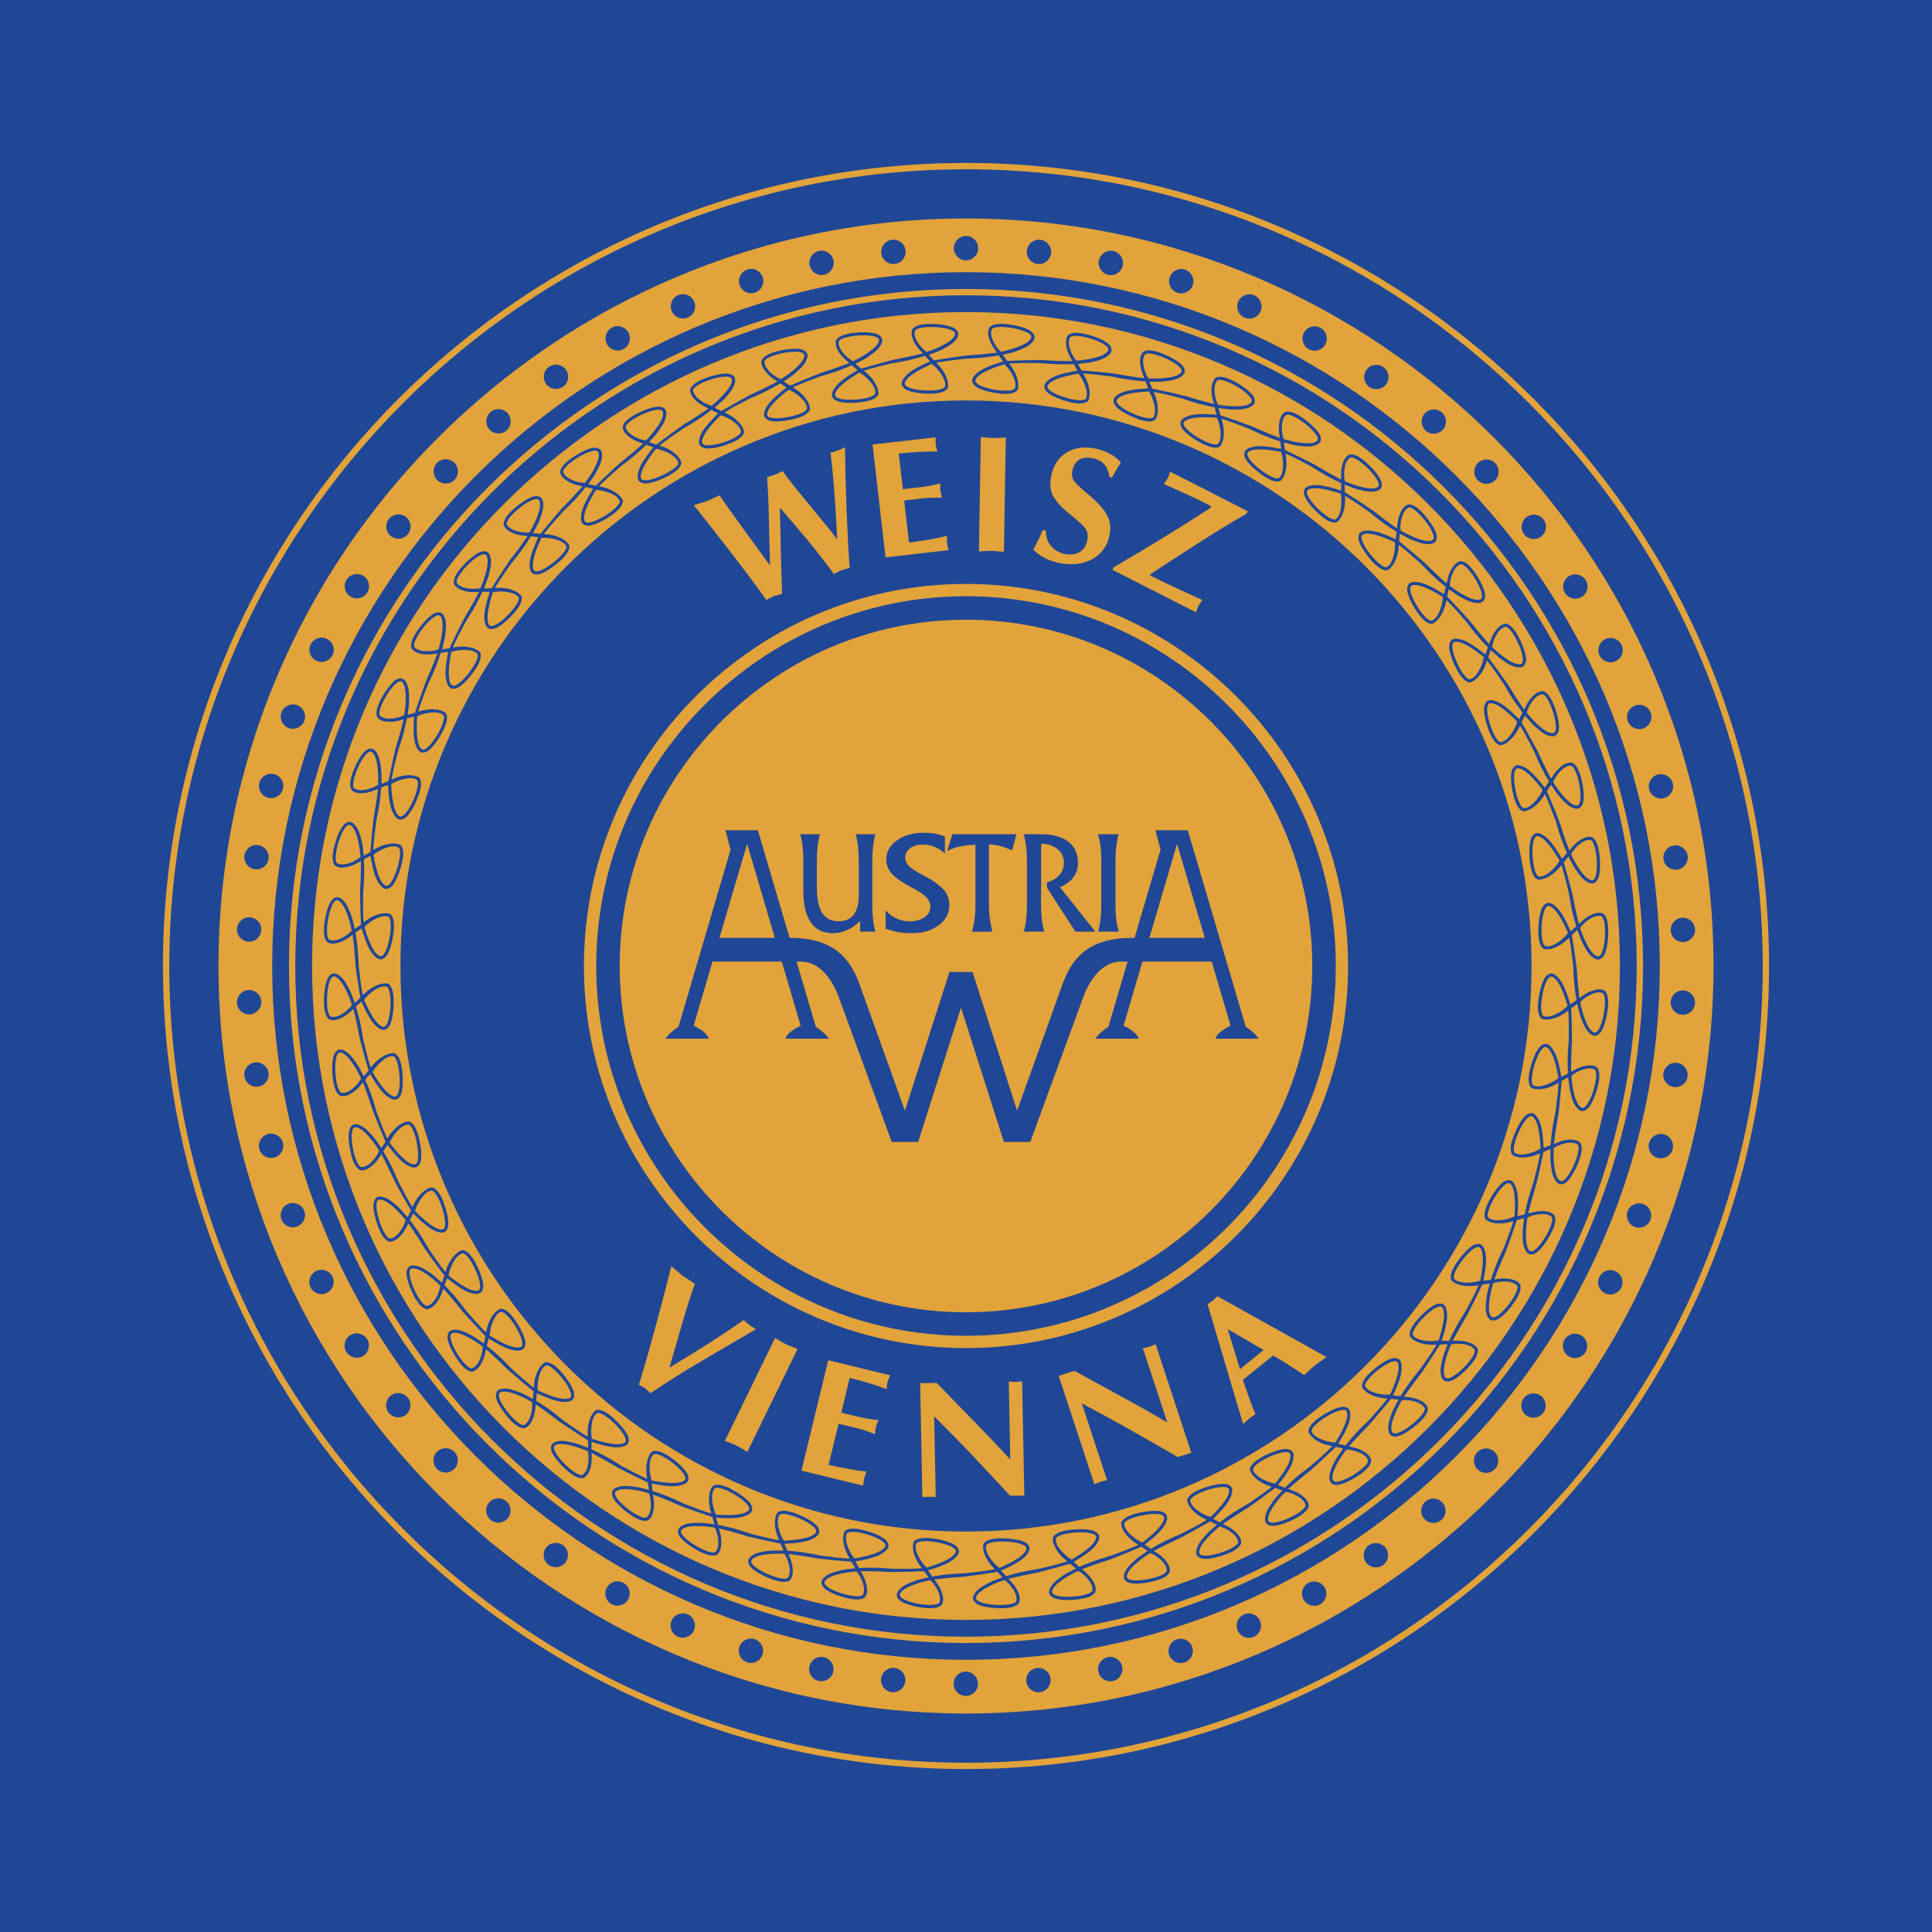 <?xml version="1.0" encoding="utf-8"?>
<!-- Generator: Adobe Illustrator 13.0.0, SVG Export Plug-In . SVG Version: 6.00 Build 14948)  -->
<!DOCTYPE svg PUBLIC "-//W3C//DTD SVG 1.0//EN" "http://www.w3.org/TR/2001/REC-SVG-20010904/DTD/svg10.dtd">
<svg version="1.0" id="Layer_1" xmlns="http://www.w3.org/2000/svg" xmlns:xlink="http://www.w3.org/1999/xlink" x="0px" y="0px"
	 width="192.756px" height="192.756px" viewBox="0 0 192.756 192.756" enable-background="new 0 0 192.756 192.756"
	 xml:space="preserve">
<g>
	<polygon fill-rule="evenodd" clip-rule="evenodd" fill="#204796" points="0,0 192.756,0 192.756,192.756 0,192.756 0,0 	"/>
	<path fill-rule="evenodd" clip-rule="evenodd" fill="#E2A33A" d="M126.076,134.688l-3.591-2.087l1.226,4.001L126.076,134.688
		L126.076,134.688z M123.999,137.679c0.106,0.285,0.245,0.673,0.412,1.162c0.171,0.489,0.323,0.916,0.458,1.281
		c0.137,0.367,0.266,0.688,0.386,0.962c-0.07,0.05-0.177,0.126-0.321,0.225c-0.143,0.098-0.247,0.175-0.314,0.229
		c-0.07,0.058-0.169,0.144-0.296,0.265c-0.125,0.119-0.226,0.211-0.297,0.276l-3.552-11.962c0.188-0.108,0.361-0.229,0.521-0.357
		c0.159-0.129,0.313-0.275,0.463-0.438l10.885,6.07c-0.66,0.467-1.049,0.745-1.163,0.838c-0.114,0.092-0.471,0.416-1.064,0.965
		c-1.375-0.919-2.409-1.57-3.102-1.955L123.999,137.679L123.999,137.679z M105.631,137.279l1.565-0.515
		c0.765,0.423,1.471,0.812,2.119,1.169c0.65,0.353,1.438,0.783,2.369,1.288c0.928,0.504,1.764,0.968,2.509,1.386
		c0.748,0.417,1.502,0.855,2.268,1.31l-2.434-7.399c0.212-0.038,0.429-0.092,0.646-0.163c0.214-0.071,0.42-0.156,0.618-0.253
		l3.566,10.842l-1.347,0.425c-0.933-0.537-1.822-1.048-2.665-1.532c-0.847-0.487-1.634-0.935-2.368-1.348
		c-0.731-0.413-1.477-0.822-2.229-1.229l-2.313-1.236l2.518,7.652c-0.078,0.02-0.189,0.045-0.334,0.078
		c-0.144,0.032-0.249,0.061-0.314,0.082c-0.065,0.022-0.172,0.063-0.312,0.124c-0.144,0.062-0.245,0.106-0.305,0.133
		L105.631,137.279L105.631,137.279z M91.808,138.005l1.648-0.031c0.605,0.629,1.166,1.209,1.682,1.74
		c0.518,0.529,1.143,1.172,1.885,1.929c0.738,0.755,1.401,1.444,1.989,2.062c0.593,0.618,1.185,1.26,1.782,1.92l-0.148-7.789
		c0.214,0.026,0.437,0.039,0.666,0.034c0.226-0.004,0.447-0.024,0.665-0.06l0.218,11.411l-1.412,0.011
		c-0.733-0.788-1.433-1.538-2.096-2.249c-0.666-0.715-1.286-1.374-1.867-1.984c-0.578-0.611-1.169-1.222-1.769-1.831l-1.848-1.863
		l0.154,8.056c-0.081-0.004-0.194-0.014-0.342-0.024s-0.255-0.015-0.325-0.013c-0.069,0.001-0.183,0.009-0.335,0.025
		c-0.155,0.017-0.266,0.03-0.33,0.037L91.808,138.005L91.808,138.005z M88.795,137.207c-0.146,0.364-0.226,0.591-0.247,0.677
		c-0.021,0.089-0.054,0.327-0.091,0.715c-1.102-0.425-2.329-0.803-3.683-1.131l-0.842,3.473l1.682,0.408
		c0.623,0.151,1.298,0.264,2.025,0.337c-0.14,0.343-0.223,0.568-0.25,0.676c-0.026,0.11-0.056,0.35-0.088,0.718
		c-0.68-0.268-1.332-0.477-1.954-0.628l-1.683-0.408l-0.996,4.104c1.462,0.34,2.726,0.567,3.792,0.68
		c-0.146,0.365-0.226,0.591-0.248,0.68c-0.021,0.086-0.053,0.324-0.091,0.715l-6.16-1.495l2.672-11.014L88.795,137.207
		L88.795,137.207z M77.33,133.493c0.598,0.351,0.959,0.558,1.087,0.62c0.124,0.061,0.511,0.219,1.155,0.474l-5.005,10.258
		c-0.598-0.351-0.96-0.558-1.084-0.619c-0.127-0.062-0.513-0.22-1.157-0.476L77.33,133.493L77.33,133.493z M64.378,138.52
		c-0.071-0.054-0.279-0.174-0.627-0.366c1.038-3.438,2.113-7.378,3.23-11.819c0.616,0.523,0.992,0.837,1.125,0.937
		c0.139,0.103,0.547,0.371,1.226,0.811c-0.225,0.614-0.43,1.211-0.617,1.799c-0.186,0.588-0.363,1.171-0.535,1.752
		c-0.172,0.58-0.411,1.408-0.72,2.493c-0.306,1.082-0.533,1.857-0.674,2.326c3.004-1.801,5.476-3.387,7.412-4.754
		c0.18,0.172,0.375,0.337,0.586,0.494c0.207,0.154,0.422,0.293,0.64,0.418c-2.934,1.711-5.042,2.951-6.328,3.72
		c-1.285,0.771-2.688,1.659-4.205,2.672C64.607,138.724,64.437,138.562,64.378,138.52L64.378,138.52z M109.878,90.136v-4.089
		c0-0.608-0.024-1.118-0.071-1.533c-0.049-0.413-0.132-0.841-0.256-1.283h1.029h1.033c-0.12,0.434-0.201,0.857-0.25,1.268
		c-0.047,0.411-0.071,0.928-0.071,1.548v4.089c0,0.612,0.024,1.124,0.071,1.537c0.049,0.415,0.134,0.841,0.256,1.279h-1.029h-1.032
		c0.119-0.43,0.2-0.852,0.249-1.266C109.854,91.277,109.878,90.761,109.878,90.136L109.878,90.136z M102.459,90.136v-4.089
		c0-0.608-0.024-1.118-0.07-1.533c-0.049-0.413-0.132-0.841-0.254-1.283h1.029h0.696c1.183,0,2.094,0.25,2.731,0.75
		c0.64,0.501,0.959,1.213,0.959,2.134c0,0.828-0.355,1.493-1.064,1.999c-0.226,0.153-0.47,0.288-0.734,0.409l3.533,4.43h-1.989
		l-2.821-4.35l-0.034-0.561c0.384-0.09,0.694-0.251,0.983-0.481c0.48-0.383,0.722-0.881,0.722-1.501
		c0-0.568-0.225-1.028-0.683-1.373c-0.425-0.32-0.905-0.491-1.588-0.521v3.438h-0.002v0.884l-0.007-0.011v1.659
		c0,0.612,0.024,1.124,0.07,1.537c0.049,0.415,0.134,0.841,0.255,1.279h-1.023h-1.027c0.119-0.43,0.199-0.852,0.248-1.266
		C102.435,91.273,102.459,90.756,102.459,90.136L102.459,90.136z M97.32,90.136v-5.858c-0.468,0.021-0.871,0.058-1.207,0.112
		c-0.654,0.104-1.191,0.278-1.615,0.521l0.261-0.838l0.261-0.843h2.974h3.416l-0.211,0.8l-0.215,0.799
		c-0.521-0.214-0.965-0.366-1.33-0.458c-0.321-0.074-0.65-0.119-0.986-0.131v5.896c0,0.561,0.024,1.05,0.077,1.463
		c0.05,0.416,0.139,0.866,0.269,1.354h-1.015h-1.02c0.128-0.477,0.217-0.921,0.267-1.334C97.294,91.206,97.32,90.71,97.32,90.136
		L97.32,90.136z M94.271,85.149c-0.353-0.312-0.708-0.536-1.062-0.676c-0.355-0.142-0.745-0.211-1.17-0.211
		c-0.495,0-0.908,0.123-1.234,0.368c-0.327,0.246-0.488,0.553-0.488,0.921c0,0.316,0.125,0.6,0.379,0.856
		c0.249,0.252,0.698,0.546,1.347,0.881c0.983,0.512,1.674,0.993,2.073,1.44c0.402,0.447,0.602,0.968,0.602,1.563
		c0,0.807-0.35,1.476-1.048,2.009c-0.701,0.534-1.581,0.801-2.639,0.801c-0.53,0-0.981-0.031-1.355-0.093
		c-0.376-0.062-0.814-0.178-1.316-0.347v-1.817c0.366,0.373,0.743,0.644,1.135,0.817c0.389,0.173,0.817,0.261,1.284,0.261
		c0.589,0,1.077-0.138,1.463-0.413c0.389-0.275,0.584-0.618,0.584-1.031c0-0.36-0.132-0.68-0.397-0.955
		c-0.257-0.273-0.721-0.585-1.388-0.932c-0.962-0.495-1.64-0.957-2.029-1.383c-0.392-0.425-0.589-0.915-0.589-1.463
		c0-0.762,0.355-1.395,1.066-1.901c0.713-0.507,1.606-0.761,2.678-0.761c0.431,0,0.815,0.032,1.152,0.093
		c0.337,0.062,0.654,0.159,0.952,0.292V85.149L94.271,85.149z M81.499,86.047v2.499c-0.004,1.137,0.173,1.984,0.534,2.537
		c0.357,0.555,0.903,0.832,1.638,0.832c0.671,0,1.176-0.22,1.511-0.663c0.334-0.442,0.501-1.107,0.501-1.993v-3.212
		c0-0.608-0.024-1.118-0.068-1.531c-0.046-0.415-0.126-0.843-0.244-1.285h0.98h0.984c-0.114,0.434-0.191,0.857-0.237,1.272
		c-0.044,0.413-0.068,0.928-0.068,1.544v4.089c0,0.612,0.023,1.124,0.068,1.537c0.046,0.415,0.127,0.841,0.243,1.279h-0.758h-0.766
		v-1.067l-0.231,0.212c-0.785,0.673-1.623,1.01-2.511,1.01c-0.956,0-1.683-0.358-2.179-1.076c-0.497-0.718-0.745-1.768-0.745-3.149
		v-2.835c0-0.608-0.023-1.118-0.068-1.533c-0.046-0.413-0.125-0.841-0.244-1.283h0.98h0.984c-0.114,0.434-0.191,0.857-0.238,1.271
		C81.521,84.912,81.499,85.426,81.499,86.047L81.499,86.047z M72.892,84.764l-5.2,17.68c-0.555,0.354-1.064,0.822-1.297,1.189h4.329
		c-0.177-0.542-0.85-0.965-1.517-1.306l1.879-6.389H78l1.879,6.389c-0.667,0.341-1.34,0.764-1.517,1.306h4.328
		c-0.233-0.367-0.741-0.836-1.296-1.189c-0.638-2.167-1.277-4.336-1.917-6.505h0.439c2,0,3.223,2.058,3.752,3.506l5.299,14.486
		h2.636l4.276-13.4l4.277,13.4h2.636l5.299-14.486c0.53-1.448,1.752-3.506,3.752-3.506h0.657l-1.914,6.505
		c-0.555,0.354-1.063,0.822-1.297,1.189h4.329c-0.177-0.542-0.85-0.965-1.518-1.306l1.88-6.389h6.915l1.879,6.389
		c-0.667,0.341-1.34,0.764-1.517,1.306h4.328c-0.232-0.367-0.741-0.836-1.297-1.189c-1.922-6.536-3.865-13.09-5.782-19.608h-3.232
		l0.513,1.929l-2.592,8.809h-0.277c-4.607,0-6.092,2.337-6.946,4.717l-4.497,12.521L97.03,96.967h-0.013h-2.274h-0.013
		l-4.445,13.843l-4.497-12.521c-0.855-2.38-2.339-4.717-6.946-4.717h-0.063c-1.058-3.584-2.116-7.166-3.167-10.737h-3.232
		L72.892,84.764L72.892,84.764z M71.781,93.572l2.761-9.388l2.762,9.388H71.781L71.781,93.572z M114.677,93.572l2.761-9.388
		l2.762,9.388H114.677L114.677,93.572z M96.378,61.829c19.029,0,34.549,15.52,34.549,34.549c0,19.029-15.52,34.549-34.549,34.549
		c-19.029,0-34.549-15.52-34.549-34.549C61.829,77.349,77.349,61.829,96.378,61.829L96.378,61.829z M96.378,59.485
		c20.32,0,36.894,16.573,36.894,36.893c0,20.32-16.573,36.894-36.894,36.894s-36.893-16.573-36.893-36.894
		C59.485,76.058,76.058,59.485,96.378,59.485L96.378,59.485z M96.378,58.258c20.996,0,38.12,17.124,38.12,38.12
		s-17.124,38.12-38.12,38.12s-38.12-17.124-38.12-38.12S75.382,58.258,96.378,58.258L96.378,58.258z M110.994,56.847l0.13-0.254
		c3.525-2.055,6.732-4.024,9.622-5.905l0.099-0.192c-1.315-0.67-2.891-1.404-4.726-2.203c0.239-0.341,0.37-0.537,0.394-0.584
		c0.022-0.044,0.102-0.259,0.234-0.649l7.742,3.944l-0.127,0.25c-0.799,0.456-1.587,0.919-2.367,1.4s-1.547,0.958-2.295,1.437
		c-0.751,0.477-1.609,1.032-2.577,1.667c-0.967,0.632-1.735,1.133-2.305,1.503l-0.075,0.148c1.199,0.61,2.937,1.428,5.215,2.452
		c-0.224,0.322-0.351,0.512-0.383,0.574c-0.035,0.069-0.116,0.289-0.246,0.66L110.994,56.847L110.994,56.847z M110.692,47.588
		c-0.14-1.021-0.653-1.634-1.542-1.84c-1.188-0.274-1.904,0.119-2.148,1.176c-0.109,0.473-0.033,0.858,0.231,1.158
		c0.264,0.297,0.787,0.78,1.571,1.445c0.782,0.667,1.337,1.297,1.662,1.89c0.324,0.593,0.389,1.309,0.196,2.144
		c-0.156,0.678-0.481,1.249-0.973,1.708c-0.49,0.461-1.103,0.768-1.829,0.921c-0.73,0.153-1.504,0.134-2.322-0.055
		c-1.006-0.232-1.82-0.665-2.448-1.3c0.431-0.78,0.746-1.431,0.947-1.954l0.311,0.072c-0.009,0.582,0.155,1.078,0.484,1.49
		c0.333,0.41,0.776,0.681,1.34,0.811c0.534,0.124,1.018,0.081,1.45-0.129c0.433-0.21,0.713-0.585,0.836-1.12
		c0.132-0.57,0.053-1.027-0.242-1.368c-0.291-0.343-0.807-0.81-1.547-1.399c-0.74-0.593-1.271-1.171-1.587-1.739
		c-0.315-0.569-0.373-1.291-0.17-2.172c0.109-0.473,0.293-0.898,0.547-1.272c0.255-0.374,0.575-0.679,0.966-0.916
		c0.389-0.241,0.84-0.393,1.351-0.46c0.511-0.067,1.066-0.03,1.669,0.109c0.552,0.127,1.047,0.327,1.487,0.6
		c0.438,0.272,0.737,0.532,0.893,0.772c-0.235,0.353-0.528,0.846-0.889,1.483L110.692,47.588L110.692,47.588z M97.856,43.605
		c0.689,0.064,1.105,0.099,1.247,0.101c0.139,0.002,0.555-0.019,1.247-0.06l-0.188,11.412c-0.69-0.064-1.105-0.099-1.244-0.101
		c-0.142-0.002-0.559,0.019-1.25,0.06L97.856,43.605L97.856,43.605z M93.353,43.627c-0.011,0.392-0.008,0.632,0.002,0.72
		c0.01,0.091,0.062,0.325,0.161,0.702c-1.18-0.018-2.462,0.051-3.846,0.21l0.408,3.55l1.719-0.198
		c0.637-0.073,1.309-0.201,2.017-0.382c-0.013,0.37-0.014,0.61-0.001,0.72c0.013,0.113,0.068,0.347,0.165,0.705
		c-0.73-0.016-1.415,0.012-2.051,0.085l-1.719,0.197l0.481,4.195c1.49-0.185,2.754-0.409,3.794-0.67
		c-0.011,0.392-0.009,0.632,0.001,0.723c0.011,0.088,0.062,0.323,0.162,0.702l-6.298,0.724L87.055,44.35L93.353,43.627
		L93.353,43.627z M69.229,50.405c0.747-0.23,1.187-0.369,1.318-0.42c0.153-0.059,0.57-0.249,1.245-0.564
		c0.443,0.65,0.955,1.381,1.534,2.19c0.578,0.81,1.165,1.619,1.76,2.427c0.597,0.811,1.178,1.598,1.74,2.366
		c-0.024-0.698-0.043-1.422-0.059-2.173c-0.017-0.755-0.031-1.521-0.05-2.305c-0.015-0.782-0.039-1.533-0.066-2.253
		c-0.029-0.72-0.069-1.412-0.117-2.071c0.27-0.071,0.535-0.155,0.789-0.252c0.257-0.099,0.51-0.214,0.763-0.344
		c0.381,0.528,0.767,1.037,1.155,1.521c0.384,0.482,0.883,1.093,1.496,1.83c0.614,0.739,1.133,1.372,1.564,1.898
		c0.432,0.529,0.844,1.052,1.237,1.573c-0.081-1.44-0.146-2.554-0.196-3.336c-0.048-0.784-0.113-1.642-0.195-2.57
		c-0.081-0.929-0.177-1.846-0.289-2.748c0.257-0.066,0.504-0.143,0.745-0.235c0.243-0.093,0.476-0.2,0.701-0.319
		c0.059,4.458,0.215,8.473,0.466,12.046c-0.456,0.119-0.725,0.192-0.806,0.223c-0.085,0.033-0.34,0.161-0.764,0.379
		c-0.404-0.558-0.85-1.145-1.329-1.76c-0.482-0.614-0.895-1.131-1.239-1.548c-0.345-0.418-0.786-0.941-1.323-1.573
		c-0.536-0.629-1.037-1.213-1.501-1.744c0.008,0.347,0.031,1.334,0.066,2.961c0.034,1.627,0.06,2.749,0.078,3.36
		c0.016,0.615,0.042,1.378,0.079,2.288c-0.461,0.121-0.73,0.194-0.806,0.223c-0.091,0.035-0.345,0.162-0.764,0.379
		c-0.516-0.724-1.05-1.452-1.604-2.189c-0.551-0.74-1.12-1.484-1.697-2.237c-0.58-0.752-1.131-1.462-1.657-2.134
		c-0.527-0.668-1.18-1.502-1.962-2.495L69.229,50.405L69.229,50.405z"/>
	<path fill-rule="evenodd" clip-rule="evenodd" fill="#E2A33A" d="M101.272,38.712c-0.234,0.667-4.263-0.016-3.947-0.822
		c0.316-0.806,2.546-1.429,2.884-1.546C100.583,36.627,101.539,37.953,101.272,38.712L101.272,38.712z M94.29,38.542
		c-0.152,0.69-4.234,0.497-4.018-0.341c0.217-0.838,2.355-1.724,2.677-1.882C93.354,36.556,94.463,37.757,94.29,38.542L94.29,38.542
		z M87.337,39.216c-0.068,0.704-4.144,1.003-4.029,0.145c0.114-0.858,2.13-1.996,2.431-2.191
		C86.169,37.356,87.415,38.415,87.337,39.216L87.337,39.216z M80.516,40.722c0.017,0.707-3.993,1.496-3.982,0.629
		c0.01-0.866,1.875-2.238,2.149-2.468C79.133,39.016,80.497,39.917,80.516,40.722L80.516,40.722z M73.926,43.038
		c0.102,0.7-3.783,1.966-3.877,1.105c-0.094-0.86,1.591-2.447,1.836-2.709C72.348,41.511,73.81,42.242,73.926,43.038L73.926,43.038z
		 M67.664,46.131c0.186,0.682-3.52,2.407-3.716,1.564c-0.197-0.843,1.285-2.621,1.497-2.911
		C65.913,44.806,67.453,45.355,67.664,46.131L67.664,46.131z M61.819,49.957c0.267,0.655-3.204,2.814-3.501,2
		c-0.297-0.813,0.96-2.757,1.136-3.07C59.921,48.853,61.517,49.211,61.819,49.957L61.819,49.957z M56.479,54.459
		c0.344,0.618-2.841,3.18-3.234,2.408c-0.393-0.771,0.621-2.853,0.757-3.185C54.461,53.591,56.088,53.756,56.479,54.459
		L56.479,54.459z M51.719,59.572c0.416,0.571-2.437,3.499-2.92,2.78c-0.483-0.718,0.272-2.907,0.368-3.252
		C49.612,58.953,51.247,58.92,51.719,59.572L51.719,59.572z M47.61,65.221c0.481,0.518-1.998,3.766-2.564,3.111
		c-0.566-0.655-0.08-2.918-0.027-3.273C45.444,64.86,47.062,64.631,47.61,65.221L47.61,65.221z M44.212,71.323
		c0.54,0.456-1.53,3.98-2.171,3.397c-0.641-0.582-0.431-2.887-0.421-3.246C42.018,71.227,43.597,70.804,44.212,71.323L44.212,71.323
		z M41.574,77.791c0.591,0.387-1.039,4.135-1.746,3.634s-0.775-2.814-0.809-3.171C39.384,77.959,40.901,77.35,41.574,77.791
		L41.574,77.791z M39.734,84.529c0.634,0.313-0.533,4.23-1.295,3.818c-0.762-0.412-1.108-2.701-1.185-3.052
		C37.581,84.96,39.013,84.172,39.734,84.529L39.734,84.529z M38.719,91.44c0.667,0.235-0.019,4.263-0.826,3.946
		c-0.806-0.317-1.426-2.547-1.544-2.886C36.634,92.127,37.961,91.173,38.719,91.44L38.719,91.44z M38.545,98.424
		c0.69,0.152,0.494,4.234-0.344,4.017c-0.838-0.218-1.723-2.356-1.88-2.679C36.557,99.356,37.759,98.249,38.545,98.424
		L38.545,98.424z M39.213,105.376c0.703,0.069,1,4.145,0.142,4.029c-0.858-0.114-1.994-2.132-2.189-2.433
		C37.352,106.543,38.412,105.298,39.213,105.376L39.213,105.376z M40.714,112.198c0.707-0.017,1.493,3.994,0.627,3.982
		c-0.866-0.011-2.236-1.876-2.466-2.151C39.007,113.58,39.91,112.217,40.714,112.198L40.714,112.198z M43.026,118.789
		c0.7-0.102,1.963,3.785,1.102,3.879s-2.446-1.593-2.708-1.839C41.499,120.367,42.23,118.905,43.026,118.789L43.026,118.789z
		 M46.115,125.054c0.683-0.185,2.405,3.521,1.562,3.718s-2.621-1.287-2.91-1.499C44.789,126.805,45.339,125.265,46.115,125.054
		L46.115,125.054z M49.937,130.901c0.655-0.267,2.811,3.205,1.998,3.502c-0.813,0.297-2.756-0.962-3.069-1.138
		C48.831,132.799,49.191,131.204,49.937,130.901L49.937,130.901z M54.435,136.245c0.619-0.343,3.178,2.844,2.406,3.236
		s-2.852-0.623-3.184-0.76C53.566,138.262,53.731,136.636,54.435,136.245L54.435,136.245z M59.544,141.008
		c0.572-0.415,3.497,2.44,2.777,2.923c-0.719,0.483-2.906-0.274-3.252-0.37C58.924,143.115,58.893,141.48,59.544,141.008
		L59.544,141.008z M65.19,145.121c0.519-0.481,3.766,2.001,3.11,2.566c-0.655,0.566-2.918,0.078-3.273,0.024
		C64.828,147.287,64.601,145.668,65.19,145.121L65.19,145.121z M71.291,148.523c0.457-0.54,3.979,1.532,3.396,2.174
		c-0.583,0.641-2.888,0.428-3.247,0.418C71.192,150.718,70.771,149.138,71.291,148.523L71.291,148.523z M77.756,151.166
		c0.388-0.591,4.135,1.043,3.633,1.749s-2.815,0.772-3.172,0.806C77.923,153.356,77.314,151.839,77.756,151.166L77.756,151.166z
		 M84.493,153.011c0.314-0.634,4.23,0.536,3.818,1.298c-0.413,0.762-2.701,1.106-3.052,1.183
		C84.923,155.164,84.136,153.731,84.493,153.011L84.493,153.011z M91.404,154.03c0.235-0.667,4.264,0.022,3.946,0.828
		c-0.317,0.806-2.548,1.425-2.887,1.542C92.09,156.116,91.136,154.789,91.404,154.03L91.404,154.03z M98.387,154.209
		c0.153-0.689,4.235-0.49,4.017,0.348c-0.218,0.838-2.358,1.721-2.681,1.879C99.319,156.198,98.212,154.995,98.387,154.209
		L98.387,154.209z M105.34,153.546c0.069-0.703,4.146-0.997,4.029-0.14c-0.115,0.858-2.133,1.993-2.435,2.188
		C106.505,155.407,105.262,154.347,105.34,153.546L105.34,153.546z M112.163,152.05c-0.017-0.706,3.995-1.49,3.983-0.624
		s-1.878,2.235-2.153,2.466C113.544,153.758,112.182,152.854,112.163,152.05L112.163,152.05z M118.756,149.742
		c-0.101-0.699,3.786-1.96,3.879-1.099s-1.595,2.444-1.84,2.707C120.333,151.271,118.871,150.539,118.756,149.742L118.756,149.742z
		 M125.022,146.658c-0.185-0.683,3.522-2.403,3.719-1.56s-1.289,2.619-1.501,2.909C126.772,147.985,125.233,147.435,125.022,146.658
		L125.022,146.658z M130.873,142.84c-0.266-0.654,3.207-2.809,3.503-1.995c0.296,0.814-0.964,2.756-1.14,3.068
		C132.769,143.948,131.175,143.586,130.873,142.84L130.873,142.84z M136.22,138.346c-0.343-0.618,2.846-3.175,3.237-2.403
		c0.393,0.772-0.625,2.853-0.762,3.184C138.235,139.217,136.609,139.05,136.22,138.346L136.22,138.346z M140.986,133.24
		c-0.415-0.573,2.441-3.495,2.924-2.776c0.483,0.72-0.276,2.906-0.372,3.253C143.093,133.861,141.458,133.892,140.986,133.24
		L140.986,133.24z M145.103,127.598c-0.48-0.52,2.004-3.765,2.569-3.108c0.565,0.655,0.075,2.918,0.021,3.272
		C147.269,127.96,145.65,128.187,145.103,127.598L145.103,127.598z M148.51,121.499c-0.54-0.457,1.535-3.978,2.176-3.395
		s0.427,2.888,0.416,3.246C150.703,121.599,149.124,122.019,148.51,121.499L148.51,121.499z M151.157,115.035
		c-0.591-0.389,1.045-4.134,1.751-3.632c0.706,0.501,0.771,2.815,0.804,3.173C153.347,114.869,151.829,115.477,151.157,115.035
		L151.157,115.035z M153.006,108.299c-0.633-0.314,0.539-4.229,1.301-3.816s1.105,2.702,1.181,3.053
		C155.16,107.871,153.727,108.657,153.006,108.299L153.006,108.299z M154.03,101.39c-0.666-0.236,0.026-4.264,0.831-3.945
		c0.806,0.318,1.423,2.55,1.54,2.888C156.117,100.705,154.789,101.658,154.03,101.39L154.03,101.39z M154.215,94.407
		c-0.69-0.154-0.488-4.235,0.35-4.017s1.719,2.359,1.877,2.682C156.204,93.477,155,94.582,154.215,94.407L154.215,94.407z
		 M153.557,87.453c-0.704-0.07-0.995-4.146-0.138-4.03c0.858,0.116,1.991,2.135,2.187,2.436
		C155.419,86.289,154.357,87.532,153.557,87.453L153.557,87.453z M152.064,80.629c-0.706,0.015-1.486-3.996-0.621-3.984
		c0.866,0.012,2.233,1.879,2.464,2.154C153.773,79.25,152.869,80.611,152.064,80.629L152.064,80.629z M149.762,74.034
		c-0.699,0.101-1.957-3.787-1.097-3.879c0.861-0.093,2.444,1.596,2.706,1.842C151.292,72.459,150.559,73.92,149.762,74.034
		L149.762,74.034z M146.682,67.765c-0.683,0.184-2.4-3.524-1.557-3.719c0.844-0.196,2.619,1.291,2.908,1.503
		C148.011,66.017,147.458,67.556,146.682,67.765L146.682,67.765z M142.868,61.913c-0.655,0.265-2.807-3.209-1.993-3.505
		c0.813-0.296,2.755,0.966,3.067,1.142C143.977,60.018,143.614,61.611,142.868,61.913L142.868,61.913z M138.377,56.563
		c-0.618,0.342-3.173-2.848-2.4-3.239c0.772-0.392,2.852,0.626,3.183,0.764C139.25,54.547,139.081,56.173,138.377,56.563
		L138.377,56.563z M133.274,51.792c-0.573,0.414-3.493-2.445-2.773-2.926s2.906,0.278,3.252,0.375
		C133.897,49.687,133.927,51.321,133.274,51.792L133.274,51.792z M127.635,47.672c-0.52,0.48-3.763-2.006-3.106-2.571
		s2.919-0.074,3.273-0.02C127.999,45.506,128.225,47.125,127.635,47.672L127.635,47.672z M121.539,44.261
		c-0.457,0.539-3.977-1.539-3.393-2.178c0.583-0.64,2.888-0.425,3.247-0.414C121.641,42.067,122.059,43.647,121.539,44.261
		L121.539,44.261z M115.076,41.609c-0.388,0.59-4.132-1.048-3.63-1.753c0.502-0.706,2.816-0.77,3.173-0.802
		C114.913,39.419,115.52,40.938,115.076,41.609L115.076,41.609z M108.342,39.755c-0.314,0.633-4.229-0.542-3.815-1.303
		c0.414-0.761,2.703-1.103,3.054-1.179C107.916,37.601,108.701,39.035,108.342,39.755L108.342,39.755z M96.354,35.784
		c-0.98,0.11-1.961,0.223-2.933,0.406c0.484,0.507,0.857,0.978,1.096,1.715c0.058,0.29,0.135,0.585,0.021,0.864
		c-0.48,0.581-1.705,0.528-2.416,0.49c-0.32-0.025-0.631-0.063-0.948-0.124c-0.502-0.124-1.102-0.255-1.229-0.84l0.06-0.289
		c0.353-0.674,0.985-1.044,1.643-1.404c0.358-0.191,0.775-0.368,1.144-0.54c-0.122-0.14-0.374-0.424-0.498-0.557
		c-1.149,0.335-1.688,0.479-3.239,0.726c0-0.001,0-0.002-0.001-0.004c-0.96,0.227-1.92,0.458-2.863,0.757
		c0.542,0.445,0.969,0.867,1.295,1.57c0.093,0.281,0.204,0.564,0.124,0.855c-0.406,0.635-1.629,0.73-2.339,0.778
		c-0.322,0.014-0.635,0.013-0.956-0.008c-0.514-0.063-1.125-0.121-1.321-0.687l0.024-0.294c0.269-0.712,0.851-1.155,1.461-1.592
		c0.333-0.233,0.726-0.458,1.07-0.673c-0.138-0.124-0.422-0.376-0.561-0.493c-1.1,0.471-1.618,0.679-3.127,1.111
		c-0.001-0.001-0.001-0.003-0.002-0.004c-0.926,0.342-1.851,0.686-2.75,1.097c0.591,0.376,1.067,0.744,1.475,1.403
		c0.125,0.268,0.27,0.535,0.226,0.833c-0.327,0.679-1.529,0.922-2.229,1.055c-0.317,0.052-0.628,0.089-0.95,0.106
		c-0.518,0-1.131,0.016-1.394-0.522l-0.012-0.294c0.181-0.739,0.707-1.249,1.259-1.757c0.302-0.271,0.665-0.542,0.981-0.797
		c-0.152-0.107-0.464-0.323-0.616-0.422c-1.036,0.601-1.525,0.869-2.971,1.479c0-0.001-0.001-0.003-0.001-0.003
		c-0.878,0.45-1.755,0.903-2.599,1.42c0.632,0.302,1.148,0.61,1.633,1.215c0.158,0.25,0.333,0.499,0.325,0.8
		c-0.243,0.713-1.407,1.099-2.085,1.316c-0.309,0.09-0.612,0.164-0.93,0.22c-0.514,0.062-1.121,0.151-1.447-0.351l-0.047-0.291
		c0.091-0.755,0.551-1.325,1.038-1.896c0.267-0.306,0.595-0.619,0.878-0.91c-0.164-0.087-0.5-0.264-0.662-0.344
		c-0.956,0.721-1.409,1.046-2.771,1.826c-0.001-0.001-0.002-0.002-0.003-0.003c-0.817,0.553-1.633,1.108-2.408,1.722
		c0.665,0.224,1.213,0.467,1.768,1.01c0.187,0.229,0.391,0.455,0.419,0.755c-0.155,0.737-1.264,1.261-1.911,1.557
		c-0.295,0.127-0.588,0.237-0.896,0.331c-0.503,0.124-1.095,0.286-1.479-0.173l-0.082-0.284c-0.001-0.761,0.387-1.381,0.802-2.007
		c0.228-0.335,0.516-0.686,0.762-1.009c-0.173-0.067-0.528-0.202-0.699-0.262c-0.862,0.831-1.273,1.209-2.531,2.147
		c-0.001,0-0.002-0.002-0.003-0.003c-0.745,0.647-1.488,1.298-2.184,2c0.687,0.142,1.261,0.318,1.876,0.789
		c0.212,0.206,0.443,0.405,0.507,0.699c-0.065,0.75-1.103,1.403-1.71,1.776c-0.278,0.161-0.555,0.306-0.85,0.436
		c-0.484,0.184-1.053,0.416-1.489,0.006l-0.115-0.271c-0.093-0.755,0.218-1.418,0.554-2.089c0.187-0.36,0.43-0.743,0.636-1.093
		c-0.18-0.046-0.548-0.137-0.726-0.176c-0.755,0.928-1.118,1.353-2.253,2.436c-0.001,0-0.002-0.002-0.003-0.002
		c-0.662,0.732-1.321,1.467-1.927,2.249c0.699,0.058,1.291,0.163,1.958,0.557c0.235,0.179,0.488,0.349,0.587,0.633
		c0.026,0.753-0.926,1.526-1.483,1.969c-0.256,0.194-0.514,0.371-0.792,0.536c-0.458,0.24-0.995,0.539-1.477,0.185l-0.147-0.255
		c-0.183-0.739,0.045-1.434,0.299-2.141c0.141-0.38,0.337-0.79,0.499-1.162c-0.184-0.024-0.561-0.07-0.741-0.087
		c-0.638,1.013-0.947,1.478-1.944,2.69c-0.001-0.001-0.002-0.002-0.003-0.003c-0.569,0.807-1.135,1.616-1.642,2.465
		c0.701-0.026,1.3,0.007,2.011,0.317c0.255,0.148,0.527,0.287,0.66,0.558c0.116,0.744-0.735,1.626-1.235,2.134
		c-0.231,0.223-0.466,0.43-0.721,0.626c-0.427,0.293-0.922,0.656-1.444,0.362l-0.177-0.236c-0.271-0.711-0.128-1.429,0.039-2.161
		c0.095-0.395,0.239-0.824,0.355-1.213c-0.186-0.002-0.565-0.002-0.747,0.002c-0.511,1.083-0.762,1.582-1.605,2.905
		c-0.001,0-0.003-0.001-0.004-0.002c-0.467,0.87-0.932,1.741-1.333,2.645c0.692-0.111,1.292-0.15,2.034,0.073
		c0.271,0.117,0.558,0.222,0.722,0.474c0.206,0.725-0.534,1.703-0.969,2.267c-0.203,0.25-0.411,0.483-0.641,0.709
		c-0.388,0.343-0.836,0.762-1.39,0.533l-0.204-0.213c-0.354-0.673-0.299-1.403-0.222-2.15c0.046-0.403,0.139-0.847,0.207-1.248
		c-0.184,0.021-0.561,0.067-0.741,0.093c-0.377,1.136-0.565,1.661-1.244,3.077c-0.001-0.001-0.003-0.001-0.004-0.001
		c-0.359,0.919-0.715,1.84-1.004,2.786c0.674-0.193,1.264-0.305,2.028-0.172c0.284,0.083,0.581,0.152,0.774,0.383
		c0.291,0.694-0.325,1.755-0.689,2.367c-0.171,0.272-0.35,0.529-0.55,0.781c-0.344,0.388-0.739,0.857-1.316,0.697l-0.228-0.187
		c-0.433-0.626-0.466-1.357-0.479-2.107c-0.002-0.406,0.035-0.857,0.055-1.263c-0.18,0.042-0.549,0.133-0.724,0.181
		c-0.237,1.173-0.361,1.717-0.864,3.205c-0.002,0-0.003,0-0.005-0.001c-0.245,0.957-0.488,1.913-0.661,2.887
		c0.646-0.272,1.219-0.455,1.993-0.416c0.292,0.049,0.595,0.082,0.814,0.288c0.373,0.655-0.111,1.782-0.399,2.433
		c-0.137,0.291-0.283,0.567-0.452,0.842c-0.294,0.426-0.63,0.939-1.222,0.85l-0.249-0.158c-0.505-0.569-0.626-1.291-0.729-2.035
		c-0.052-0.402-0.068-0.855-0.098-1.26c-0.174,0.064-0.529,0.198-0.697,0.267c-0.094,1.193-0.151,1.749-0.472,3.285
		c-0.001,0-0.003,0-0.004,0c-0.129,0.979-0.254,1.958-0.309,2.945c0.608-0.349,1.155-0.599,1.928-0.653
		c0.295,0.013,0.6,0.01,0.843,0.188c0.449,0.605,0.104,1.782-0.103,2.463c-0.102,0.305-0.213,0.597-0.348,0.89
		c-0.241,0.458-0.513,1.009-1.111,0.991l-0.266-0.126c-0.57-0.504-0.777-1.207-0.969-1.932c-0.1-0.394-0.171-0.841-0.25-1.24
		c-0.165,0.085-0.501,0.261-0.66,0.349c0.05,1.196,0.061,1.754-0.072,3.318c-0.001,0-0.003,0-0.004,0
		c-0.01,0.987-0.016,1.974,0.049,2.961c0.562-0.419,1.074-0.733,1.835-0.88c0.294-0.023,0.597-0.063,0.859,0.084
		c0.519,0.547,0.318,1.757,0.195,2.458c-0.063,0.315-0.139,0.619-0.238,0.926c-0.184,0.484-0.387,1.063-0.983,1.118l-0.279-0.094
		c-0.626-0.432-0.917-1.104-1.195-1.801c-0.146-0.378-0.271-0.814-0.396-1.201c-0.154,0.104-0.466,0.319-0.613,0.426
		c0.194,1.181,0.271,1.734,0.328,3.302c-0.001,0-0.003,0-0.004,0.001c0.109,0.981,0.222,1.961,0.404,2.933
		c0.507-0.483,0.979-0.857,1.716-1.095c0.29-0.059,0.585-0.135,0.863-0.02c0.581,0.479,0.528,1.705,0.49,2.416
		c-0.026,0.32-0.064,0.631-0.125,0.947c-0.124,0.503-0.256,1.103-0.841,1.229l-0.289-0.06c-0.674-0.354-1.043-0.985-1.403-1.644
		c-0.191-0.358-0.367-0.775-0.538-1.145c-0.14,0.122-0.424,0.373-0.558,0.497c0.335,1.149,0.479,1.688,0.724,3.239
		c-0.001,0-0.003,0-0.004,0.001c0.227,0.96,0.457,1.921,0.756,2.863c0.445-0.542,0.867-0.969,1.571-1.294
		c0.281-0.093,0.565-0.203,0.855-0.124c0.634,0.407,0.729,1.63,0.777,2.34c0.014,0.321,0.013,0.635-0.009,0.956
		c-0.063,0.514-0.122,1.125-0.688,1.32l-0.293-0.024c-0.712-0.269-1.154-0.852-1.591-1.462c-0.233-0.333-0.458-0.727-0.673-1.071
		c-0.124,0.138-0.376,0.422-0.493,0.561c0.471,1.101,0.678,1.619,1.108,3.128c-0.001,0.001-0.003,0.001-0.004,0.002
		c0.341,0.926,0.685,1.852,1.095,2.751c0.376-0.591,0.745-1.065,1.404-1.474c0.268-0.126,0.536-0.271,0.834-0.226
		c0.678,0.327,0.92,1.529,1.053,2.229c0.052,0.316,0.089,0.628,0.105,0.949c-0.001,0.519,0.015,1.132-0.523,1.395l-0.295,0.011
		c-0.739-0.182-1.248-0.706-1.755-1.26c-0.271-0.303-0.542-0.666-0.796-0.982c-0.107,0.151-0.323,0.464-0.422,0.616
		c0.6,1.035,0.868,1.524,1.477,2.971c-0.001,0.002-0.002,0.002-0.003,0.003c0.45,0.878,0.903,1.756,1.418,2.6
		c0.303-0.633,0.611-1.148,1.216-1.633c0.25-0.157,0.5-0.333,0.8-0.324c0.713,0.243,1.098,1.408,1.314,2.086
		c0.09,0.309,0.164,0.612,0.219,0.931c0.062,0.514,0.151,1.121-0.352,1.446l-0.291,0.047c-0.756-0.091-1.325-0.552-1.895-1.04
		c-0.306-0.267-0.618-0.595-0.909-0.879c-0.088,0.164-0.265,0.5-0.345,0.662c0.72,0.956,1.046,1.409,1.825,2.772
		c-0.001,0.001-0.002,0.002-0.003,0.002c0.552,0.818,1.107,1.635,1.721,2.41c0.224-0.664,0.468-1.213,1.011-1.767
		c0.23-0.187,0.456-0.391,0.756-0.419c0.737,0.156,1.259,1.266,1.556,1.912c0.126,0.296,0.236,0.589,0.33,0.897
		c0.123,0.503,0.285,1.095-0.175,1.479l-0.283,0.081c-0.761,0.001-1.381-0.388-2.006-0.804c-0.335-0.229-0.686-0.516-1.008-0.763
		c-0.068,0.173-0.203,0.527-0.263,0.698c0.831,0.863,1.208,1.274,2.146,2.533c-0.001,0.001-0.002,0.002-0.003,0.002
		c0.647,0.746,1.297,1.489,1.999,2.186c0.143-0.687,0.318-1.261,0.791-1.876c0.206-0.212,0.405-0.442,0.699-0.507
		c0.751,0.066,1.403,1.104,1.775,1.712c0.161,0.277,0.306,0.555,0.436,0.851c0.183,0.484,0.415,1.052,0.004,1.488l-0.271,0.115
		c-0.755,0.092-1.417-0.219-2.088-0.557c-0.36-0.187-0.743-0.43-1.093-0.636c-0.046,0.18-0.138,0.548-0.177,0.726
		c0.928,0.756,1.353,1.118,2.435,2.256c0,0-0.002,0.002-0.002,0.003c0.732,0.661,1.466,1.321,2.248,1.928
		c0.059-0.698,0.164-1.29,0.559-1.957c0.178-0.236,0.348-0.488,0.633-0.587c0.753-0.025,1.526,0.927,1.968,1.484
		c0.193,0.257,0.37,0.515,0.535,0.792c0.24,0.459,0.539,0.995,0.184,1.478l-0.256,0.146c-0.739,0.183-1.434-0.046-2.14-0.301
		c-0.38-0.142-0.789-0.337-1.162-0.5c-0.024,0.185-0.07,0.561-0.088,0.742c1.013,0.639,1.478,0.947,2.689,1.945
		c-0.001,0.002-0.002,0.002-0.002,0.004c0.806,0.568,1.615,1.135,2.463,1.643c-0.026-0.7,0.008-1.3,0.319-2.01
		c0.148-0.256,0.287-0.527,0.558-0.659c0.745-0.116,1.626,0.736,2.133,1.236c0.223,0.231,0.43,0.467,0.626,0.722
		c0.293,0.427,0.655,0.923,0.361,1.444l-0.236,0.177c-0.711,0.271-1.429,0.127-2.161-0.04c-0.395-0.095-0.824-0.24-1.213-0.356
		c-0.002,0.186-0.002,0.565,0.002,0.747c1.082,0.512,1.581,0.762,2.903,1.607c0,0.001-0.001,0.002-0.002,0.004
		c0.869,0.467,1.74,0.933,2.644,1.334c-0.11-0.692-0.149-1.292,0.075-2.034c0.117-0.271,0.221-0.558,0.474-0.722
		c0.725-0.204,1.703,0.535,2.266,0.971c0.249,0.203,0.483,0.411,0.709,0.642c0.343,0.388,0.761,0.837,0.532,1.391L68.409,148
		c-0.674,0.354-1.403,0.298-2.15,0.221c-0.403-0.047-0.847-0.14-1.247-0.208c0.021,0.185,0.066,0.562,0.092,0.741
		c1.135,0.378,1.661,0.566,3.076,1.246c0,0.001-0.001,0.003-0.002,0.004c0.919,0.359,1.84,0.716,2.785,1.006
		c-0.193-0.674-0.304-1.265-0.171-2.028c0.083-0.283,0.153-0.58,0.384-0.773c0.695-0.291,1.755,0.326,2.367,0.69
		c0.272,0.172,0.529,0.351,0.781,0.551c0.387,0.345,0.856,0.74,0.696,1.316l-0.187,0.228c-0.626,0.434-1.357,0.466-2.108,0.479
		c-0.405,0.002-0.857-0.036-1.263-0.057c0.042,0.182,0.133,0.55,0.181,0.726c1.173,0.238,1.717,0.361,3.204,0.866
		c0,0.001-0.001,0.003-0.001,0.004c0.956,0.246,1.913,0.489,2.886,0.663c-0.273-0.646-0.454-1.219-0.415-1.993
		c0.048-0.291,0.082-0.594,0.288-0.813c0.655-0.372,1.782,0.111,2.433,0.4c0.291,0.138,0.567,0.283,0.842,0.452
		c0.425,0.296,0.939,0.632,0.849,1.224l-0.158,0.248c-0.57,0.505-1.292,0.625-2.036,0.729c-0.402,0.052-0.855,0.067-1.26,0.097
		c0.064,0.175,0.198,0.529,0.266,0.697c1.194,0.096,1.749,0.153,3.285,0.474c0,0.002,0,0.003,0,0.005
		c0.979,0.129,1.958,0.255,2.945,0.312c-0.348-0.609-0.597-1.156-0.651-1.93c0.013-0.295,0.009-0.6,0.188-0.842
		c0.605-0.449,1.783-0.104,2.463,0.104c0.305,0.102,0.597,0.214,0.89,0.349c0.458,0.241,1.009,0.514,0.991,1.111l-0.127,0.267
		c-0.504,0.569-1.207,0.775-1.933,0.968c-0.394,0.099-0.841,0.17-1.24,0.248c0.084,0.165,0.26,0.501,0.349,0.66
		c1.196-0.05,1.754-0.06,3.318,0.074c0,0.002,0,0.003,0,0.005c0.987,0.01,1.974,0.018,2.961-0.047
		c-0.419-0.562-0.732-1.074-0.879-1.836c-0.022-0.294-0.063-0.597,0.085-0.859c0.547-0.518,1.757-0.317,2.458-0.193
		c0.315,0.064,0.619,0.141,0.926,0.239c0.484,0.185,1.063,0.388,1.117,0.983l-0.094,0.28c-0.433,0.626-1.104,0.915-1.802,1.193
		c-0.378,0.146-0.814,0.271-1.201,0.396c0.104,0.154,0.319,0.467,0.426,0.613c1.181-0.192,1.734-0.27,3.303-0.325
		c0,0.001,0,0.003,0,0.004c0.981-0.108,1.962-0.22,2.934-0.402c-0.483-0.508-0.856-0.979-1.094-1.717
		c-0.059-0.29-0.134-0.585-0.02-0.863c0.48-0.58,1.706-0.527,2.417-0.488c0.32,0.025,0.631,0.064,0.947,0.125
		c0.503,0.126,1.103,0.258,1.228,0.843l-0.06,0.289c-0.354,0.674-0.985,1.042-1.646,1.402c-0.357,0.19-0.775,0.366-1.144,0.537
		c0.122,0.14,0.373,0.425,0.496,0.558c1.149-0.334,1.689-0.477,3.24-0.722c0,0.002,0,0.003,0.001,0.005
		c0.961-0.227,1.921-0.456,2.863-0.754c-0.541-0.445-0.968-0.868-1.292-1.572c-0.093-0.28-0.204-0.564-0.123-0.854
		c0.406-0.634,1.629-0.729,2.34-0.775c0.321-0.013,0.634-0.013,0.956,0.01c0.514,0.063,1.125,0.123,1.32,0.688l-0.025,0.294
		c-0.27,0.711-0.853,1.153-1.464,1.59c-0.332,0.232-0.726,0.457-1.071,0.671c0.138,0.125,0.422,0.377,0.561,0.494
		c1.101-0.47,1.619-0.677,3.129-1.106c0.001,0.002,0.001,0.003,0.002,0.005c0.926-0.341,1.852-0.684,2.752-1.094
		c-0.591-0.376-1.065-0.745-1.473-1.404c-0.126-0.268-0.271-0.536-0.226-0.834c0.328-0.679,1.53-0.92,2.229-1.052
		c0.317-0.052,0.628-0.089,0.95-0.105c0.519,0.002,1.132-0.014,1.394,0.524l0.011,0.295c-0.182,0.738-0.707,1.247-1.261,1.755
		c-0.303,0.271-0.666,0.541-0.983,0.795c0.152,0.107,0.464,0.323,0.616,0.423c1.036-0.599,1.525-0.867,2.973-1.476
		c0,0.002,0.001,0.003,0.002,0.005c0.879-0.45,1.756-0.902,2.601-1.417c-0.632-0.303-1.147-0.611-1.631-1.218
		c-0.157-0.25-0.333-0.499-0.324-0.8c0.243-0.713,1.408-1.098,2.087-1.312c0.309-0.09,0.612-0.164,0.93-0.219
		c0.515-0.062,1.122-0.15,1.447,0.352l0.046,0.291c-0.092,0.756-0.552,1.324-1.041,1.895c-0.267,0.305-0.595,0.618-0.879,0.908
		c0.163,0.088,0.499,0.266,0.662,0.346c0.956-0.72,1.409-1.045,2.773-1.823c0,0.002,0.001,0.003,0.002,0.004
		c0.818-0.552,1.635-1.106,2.411-1.72c-0.664-0.225-1.213-0.469-1.766-1.012c-0.187-0.229-0.391-0.456-0.419-0.756
		c0.156-0.737,1.266-1.259,1.913-1.555c0.296-0.126,0.589-0.236,0.897-0.329c0.504-0.122,1.096-0.284,1.479,0.176l0.081,0.283
		c0,0.761-0.389,1.381-0.805,2.006c-0.229,0.335-0.517,0.685-0.764,1.007c0.173,0.068,0.527,0.204,0.698,0.264
		c0.863-0.829,1.274-1.207,2.534-2.144c0.001,0.001,0.002,0.002,0.003,0.004c0.746-0.646,1.489-1.296,2.186-1.998
		c-0.686-0.143-1.26-0.319-1.875-0.792c-0.212-0.205-0.442-0.404-0.506-0.699c0.066-0.751,1.105-1.402,1.712-1.774
		c0.278-0.16,0.557-0.305,0.852-0.435c0.484-0.183,1.053-0.414,1.488-0.004l0.115,0.271c0.092,0.756-0.22,1.418-0.558,2.088
		c-0.187,0.36-0.431,0.742-0.638,1.092c0.181,0.047,0.549,0.139,0.727,0.178c0.756-0.928,1.119-1.352,2.257-2.433
		c0.001,0,0.002,0.002,0.003,0.002c0.663-0.73,1.322-1.465,1.93-2.246c-0.698-0.059-1.29-0.165-1.957-0.56
		c-0.235-0.179-0.488-0.35-0.587-0.634c-0.024-0.753,0.928-1.525,1.486-1.967c0.257-0.193,0.515-0.371,0.793-0.535
		c0.459-0.239,0.995-0.538,1.477-0.183l0.147,0.255c0.182,0.739-0.048,1.435-0.303,2.141c-0.142,0.38-0.338,0.788-0.5,1.161
		c0.184,0.024,0.561,0.07,0.741,0.088c0.64-1.012,0.948-1.477,1.947-2.687c0.001,0,0.003,0.001,0.004,0.002
		c0.569-0.806,1.137-1.614,1.645-2.462c-0.7,0.025-1.3-0.009-2.01-0.32c-0.256-0.149-0.526-0.288-0.659-0.559
		c-0.115-0.745,0.737-1.626,1.238-2.132c0.232-0.223,0.467-0.43,0.722-0.626c0.428-0.293,0.924-0.654,1.445-0.36l0.177,0.236
		c0.27,0.712,0.126,1.429-0.043,2.161c-0.094,0.395-0.24,0.823-0.356,1.213c0.186,0.002,0.565,0.002,0.747-0.002
		c0.513-1.082,0.764-1.58,1.609-2.902c0.001,0.001,0.003,0.001,0.004,0.002c0.469-0.868,0.934-1.739,1.336-2.643
		c-0.692,0.109-1.292,0.148-2.034-0.076c-0.271-0.116-0.558-0.222-0.722-0.475c-0.204-0.725,0.536-1.702,0.973-2.266
		c0.203-0.249,0.412-0.482,0.642-0.708c0.389-0.343,0.838-0.761,1.391-0.531l0.204,0.213c0.354,0.674,0.297,1.403,0.219,2.15
		c-0.047,0.402-0.14,0.847-0.209,1.247c0.185-0.021,0.562-0.065,0.741-0.092c0.379-1.136,0.568-1.66,1.248-3.075
		c0.002,0.001,0.003,0.001,0.005,0.002c0.359-0.919,0.717-1.839,1.008-2.784c-0.674,0.191-1.265,0.303-2.028,0.169
		c-0.284-0.083-0.58-0.152-0.773-0.384c-0.29-0.695,0.327-1.755,0.692-2.366c0.172-0.271,0.351-0.529,0.551-0.781
		c0.345-0.387,0.741-0.855,1.317-0.695l0.228,0.188c0.432,0.627,0.464,1.357,0.477,2.108c0.002,0.406-0.037,0.857-0.057,1.264
		c0.181-0.043,0.549-0.133,0.725-0.181c0.239-1.173,0.363-1.717,0.868-3.203c0.001,0,0.003,0,0.004,0.001
		c0.247-0.955,0.491-1.912,0.665-2.886c-0.646,0.272-1.219,0.454-1.992,0.413c-0.292-0.049-0.595-0.082-0.814-0.288
		c-0.372-0.655,0.113-1.782,0.402-2.433c0.138-0.291,0.284-0.566,0.453-0.842c0.296-0.425,0.632-0.938,1.224-0.849l0.249,0.158
		c0.504,0.57,0.624,1.292,0.727,2.036c0.051,0.402,0.067,0.855,0.096,1.261c0.175-0.064,0.529-0.198,0.697-0.267
		c0.096-1.193,0.154-1.748,0.477-3.284c0.001,0,0.003,0,0.005,0.001c0.13-0.979,0.256-1.958,0.312-2.945
		c-0.608,0.348-1.155,0.597-1.93,0.65c-0.295-0.013-0.599-0.01-0.843-0.188c-0.447-0.605-0.102-1.782,0.106-2.463
		c0.103-0.306,0.214-0.598,0.35-0.89c0.241-0.459,0.514-1.009,1.111-0.99l0.267,0.127c0.568,0.505,0.775,1.207,0.966,1.934
		c0.1,0.394,0.17,0.841,0.248,1.239c0.165-0.084,0.502-0.26,0.66-0.348c-0.048-1.196-0.058-1.754,0.077-3.317
		c0.001-0.001,0.003,0,0.004,0c0.012-0.987,0.02-1.975-0.044-2.962c-0.562,0.419-1.075,0.731-1.836,0.878
		c-0.295,0.022-0.598,0.062-0.86-0.086c-0.518-0.547-0.316-1.756-0.19-2.457c0.063-0.315,0.14-0.619,0.238-0.926
		c0.186-0.483,0.389-1.062,0.984-1.117l0.28,0.095c0.626,0.433,0.915,1.104,1.192,1.803c0.146,0.379,0.27,0.814,0.395,1.201
		c0.154-0.104,0.467-0.318,0.613-0.426c-0.191-1.181-0.269-1.734-0.322-3.303c0.001,0,0.002,0,0.004,0
		c-0.108-0.981-0.22-1.962-0.4-2.934c-0.508,0.483-0.979,0.855-1.718,1.093c-0.29,0.057-0.585,0.134-0.863,0.018
		c-0.58-0.481-0.525-1.706-0.486-2.417c0.025-0.32,0.065-0.631,0.126-0.948c0.125-0.502,0.258-1.102,0.843-1.227l0.289,0.06
		c0.674,0.354,1.041,0.987,1.4,1.646c0.19,0.358,0.366,0.776,0.537,1.145c0.141-0.122,0.425-0.373,0.559-0.497
		c-0.334-1.149-0.477-1.689-0.72-3.24c0.002,0,0.003-0.001,0.005-0.001c-0.226-0.961-0.454-1.921-0.752-2.864
		c-0.445,0.541-0.868,0.967-1.572,1.292c-0.281,0.092-0.565,0.203-0.855,0.123c-0.634-0.408-0.728-1.63-0.774-2.341
		c-0.012-0.321-0.012-0.634,0.012-0.956c0.063-0.514,0.123-1.125,0.688-1.32l0.294,0.024c0.711,0.271,1.152,0.854,1.589,1.465
		c0.232,0.333,0.457,0.726,0.671,1.072c0.125-0.138,0.377-0.421,0.494-0.56c-0.469-1.101-0.676-1.62-1.104-3.13
		c0.001,0,0.003-0.001,0.004-0.001c-0.34-0.926-0.683-1.853-1.091-2.753c-0.378,0.591-0.746,1.065-1.406,1.472
		c-0.268,0.125-0.536,0.27-0.834,0.225c-0.679-0.328-0.919-1.53-1.05-2.23c-0.052-0.318-0.089-0.629-0.104-0.95
		c0.001-0.518-0.014-1.132,0.524-1.393l0.295-0.011c0.739,0.183,1.247,0.709,1.754,1.263c0.271,0.302,0.541,0.667,0.795,0.983
		c0.107-0.152,0.323-0.463,0.423-0.615c-0.599-1.037-0.866-1.526-1.473-2.974c0.001,0,0.002-0.001,0.004-0.002
		c-0.448-0.879-0.9-1.757-1.415-2.602c-0.304,0.632-0.612,1.147-1.219,1.631c-0.251,0.157-0.499,0.333-0.801,0.323
		c-0.713-0.244-1.096-1.409-1.311-2.088c-0.09-0.309-0.164-0.613-0.219-0.931c-0.061-0.514-0.149-1.122,0.354-1.446l0.291-0.047
		c0.756,0.093,1.323,0.554,1.894,1.043c0.305,0.267,0.617,0.596,0.908,0.88c0.088-0.164,0.265-0.499,0.345-0.662
		c-0.719-0.957-1.043-1.411-1.82-2.775c0.002-0.001,0.003-0.001,0.004-0.002c-0.552-0.819-1.105-1.636-1.718-2.412
		c-0.226,0.664-0.47,1.212-1.014,1.765c-0.229,0.187-0.456,0.39-0.756,0.418c-0.737-0.157-1.258-1.267-1.553-1.915
		c-0.126-0.296-0.236-0.589-0.329-0.898c-0.122-0.503-0.283-1.095,0.177-1.478l0.283-0.081c0.762,0.001,1.381,0.39,2.005,0.807
		c0.335,0.229,0.686,0.518,1.008,0.765c0.067-0.173,0.203-0.528,0.264-0.699c-0.829-0.863-1.206-1.275-2.142-2.535
		c0.001-0.001,0.002-0.002,0.003-0.003c-0.646-0.746-1.294-1.491-1.996-2.188c-0.144,0.687-0.32,1.261-0.793,1.875
		c-0.206,0.213-0.405,0.442-0.7,0.506c-0.751-0.066-1.401-1.105-1.772-1.713c-0.16-0.279-0.305-0.556-0.435-0.852
		c-0.182-0.484-0.413-1.053-0.003-1.488l0.271-0.115c0.756-0.091,1.418,0.221,2.088,0.559c0.36,0.187,0.742,0.431,1.092,0.638
		c0.047-0.18,0.139-0.548,0.178-0.725c-0.927-0.757-1.351-1.121-2.432-2.259c0.001-0.001,0.002-0.002,0.003-0.003
		c-0.731-0.663-1.464-1.324-2.244-1.931c-0.061,0.698-0.167,1.29-0.562,1.957c-0.179,0.235-0.35,0.488-0.634,0.586
		c-0.753,0.024-1.524-0.929-1.966-1.487c-0.193-0.257-0.37-0.515-0.534-0.792c-0.239-0.459-0.538-0.996-0.183-1.478l0.256-0.146
		c0.739-0.182,1.434,0.048,2.141,0.303c0.379,0.142,0.788,0.338,1.16,0.501c0.024-0.184,0.071-0.561,0.089-0.741
		c-1.012-0.64-1.476-0.95-2.686-1.95c0-0.001,0.001-0.002,0.002-0.004c-0.806-0.57-1.613-1.137-2.461-1.646
		c0.024,0.701-0.01,1.301-0.321,2.01c-0.149,0.255-0.288,0.526-0.56,0.658c-0.744,0.115-1.625-0.738-2.131-1.239
		c-0.223-0.231-0.429-0.467-0.625-0.723c-0.293-0.427-0.653-0.924-0.359-1.445l0.236-0.176c0.712-0.27,1.429-0.125,2.161,0.043
		c0.395,0.095,0.823,0.241,1.213,0.358c0.002-0.186,0.003-0.565-0.002-0.747c-1.081-0.513-1.579-0.765-2.9-1.611
		c0-0.001,0.001-0.003,0.002-0.004c-0.869-0.468-1.739-0.935-2.642-1.337c0.108,0.692,0.146,1.292-0.078,2.034
		c-0.117,0.271-0.222,0.557-0.476,0.72c-0.725,0.204-1.701-0.537-2.264-0.974c-0.25-0.203-0.483-0.412-0.708-0.642
		c-0.343-0.389-0.761-0.839-0.531-1.391l0.214-0.204c0.674-0.354,1.403-0.296,2.15-0.217c0.402,0.046,0.847,0.14,1.247,0.209
		c-0.021-0.185-0.065-0.562-0.092-0.742c-1.135-0.379-1.659-0.568-3.074-1.25c0-0.001,0.001-0.003,0.002-0.004
		c-0.919-0.361-1.839-0.719-2.784-1.01c0.192,0.674,0.303,1.265,0.169,2.028c-0.084,0.284-0.153,0.581-0.386,0.773
		c-0.695,0.29-1.754-0.328-2.365-0.694c-0.271-0.172-0.528-0.351-0.78-0.552c-0.387-0.345-0.855-0.741-0.694-1.317L118,41.786
		c0.627-0.432,1.357-0.463,2.108-0.475c0.406-0.002,0.857,0.037,1.263,0.058c-0.041-0.181-0.132-0.55-0.179-0.725
		c-1.173-0.24-1.717-0.364-3.203-0.871c0.001-0.001,0.001-0.003,0.001-0.004c-0.955-0.247-1.911-0.492-2.885-0.667
		c0.271,0.646,0.452,1.219,0.412,1.993c-0.05,0.292-0.083,0.595-0.29,0.814c-0.655,0.371-1.781-0.115-2.432-0.404
		c-0.29-0.138-0.567-0.284-0.841-0.454c-0.426-0.296-0.938-0.632-0.848-1.224l0.158-0.249c0.57-0.504,1.292-0.624,2.036-0.725
		c0.402-0.051,0.855-0.067,1.261-0.096c-0.063-0.174-0.198-0.53-0.266-0.698c-1.193-0.097-1.748-0.155-3.284-0.479
		c0-0.001,0-0.003,0-0.004c-0.978-0.13-1.957-0.258-2.944-0.315c0.348,0.609,0.596,1.156,0.649,1.929
		c-0.014,0.296-0.011,0.6-0.189,0.843c-0.605,0.447-1.782,0.101-2.463-0.108c-0.305-0.103-0.597-0.214-0.89-0.35
		c-0.457-0.243-1.008-0.515-0.988-1.113l0.127-0.266c0.505-0.569,1.207-0.774,1.934-0.965c0.394-0.099,0.841-0.168,1.24-0.246
		c-0.084-0.166-0.26-0.502-0.348-0.661c-1.196,0.048-1.865,0.038-3.43-0.098c0-0.002,0-0.004,0-0.006
		c-1.006-0.009-2.012-0.017-3.018,0.05c0.42,0.562,0.734,1.073,0.882,1.835c0.023,0.294,0.063,0.597-0.084,0.859
		c-0.546,0.519-1.756,0.32-2.457,0.197c-0.315-0.063-0.619-0.139-0.927-0.237c-0.483-0.184-1.062-0.386-1.118-0.982l0.093-0.279
		c0.432-0.627,1.104-0.917,1.8-1.197c0.379-0.146,0.814-0.271,1.201-0.397c-0.104-0.154-0.32-0.466-0.427-0.613
		c-1.182,0.195-1.734,0.272-3.303,0.33C96.354,35.786,96.354,35.785,96.354,35.784L96.354,35.784z M107.89,36.957
		c1.058,0.09,2.142,0.181,3.171,0.308c0-0.003,0-0.006,0-0.01c0.84,0.152,1.983,0.343,3.112,0.478
		c-0.277-0.683-0.458-1.145-0.418-1.921c0.049-0.292,0.104-0.5,0.311-0.719c0.655-0.372,1.781,0.115,2.432,0.404
		c0.291,0.138,0.567,0.285,0.841,0.454c0.426,0.296,0.938,0.632,0.848,1.224l-0.157,0.249c-0.571,0.503-1.236,0.538-1.979,0.64
		c-0.383,0.048-0.988-0.002-1.372,0.022c0.077,0.178,0.218,0.531,0.288,0.692c1.038,0.216,2.104,0.437,3.11,0.688
		c0-0.004,0.001-0.007,0.002-0.011c0.815,0.252,1.928,0.58,3.031,0.849c-0.193-0.711-0.317-1.192-0.183-1.957
		c0.083-0.284,0.162-0.484,0.394-0.677c0.696-0.29,1.755,0.329,2.366,0.694c0.271,0.172,0.528,0.351,0.78,0.552
		c0.386,0.345,0.854,0.741,0.694,1.317l-0.188,0.228c-0.627,0.431-1.291,0.385-2.042,0.397c-0.386,0.001-0.979-0.122-1.364-0.144
		c0.056,0.186,0.152,0.553,0.203,0.722c1.004,0.339,2.035,0.687,3.004,1.058c0.001-0.003,0.002-0.007,0.003-0.01
		c0.779,0.349,1.844,0.808,2.907,1.208c-0.105-0.729-0.171-1.221,0.055-1.965c0.116-0.271,0.22-0.461,0.473-0.625
		c0.726-0.204,1.702,0.538,2.265,0.974c0.249,0.203,0.482,0.412,0.708,0.642c0.343,0.389,0.76,0.838,0.53,1.391l-0.212,0.204
		c-0.675,0.353-1.329,0.227-2.076,0.148c-0.383-0.045-0.958-0.239-1.336-0.307c0.032,0.191,0.084,0.568,0.113,0.742
		c0.957,0.458,1.938,0.927,2.855,1.412c0.001-0.003,0.003-0.006,0.004-0.009c0.731,0.44,1.733,1.024,2.74,1.549
		c-0.017-0.736-0.021-1.232,0.291-1.943c0.148-0.256,0.274-0.432,0.545-0.563c0.744-0.115,1.625,0.739,2.131,1.24
		c0.223,0.232,0.43,0.467,0.626,0.723c0.292,0.427,0.652,0.924,0.358,1.445l-0.236,0.176c-0.712,0.269-1.346,0.065-2.078-0.103
		c-0.374-0.091-0.921-0.353-1.29-0.466c0.01,0.194,0.016,0.574,0.024,0.75c0.895,0.57,1.812,1.154,2.664,1.746
		c0.002-0.003,0.004-0.006,0.006-0.009c0.673,0.525,1.597,1.226,2.533,1.868c0.072-0.733,0.126-1.227,0.523-1.895
		c0.178-0.235,0.323-0.395,0.608-0.493c0.753-0.024,1.524,0.929,1.966,1.488c0.193,0.257,0.37,0.515,0.534,0.792
		c0.239,0.459,0.537,0.996,0.182,1.478l-0.255,0.146c-0.739,0.182-1.345-0.097-2.051-0.353c-0.361-0.135-0.873-0.461-1.225-0.618
		c-0.015,0.194-0.054,0.572-0.066,0.748c0.819,0.674,1.66,1.364,2.435,2.054c0.002-0.003,0.005-0.005,0.007-0.008
		c0.604,0.603,1.438,1.409,2.29,2.16c0.159-0.719,0.272-1.202,0.747-1.817c0.205-0.213,0.369-0.354,0.664-0.417
		c0.75,0.066,1.4,1.106,1.772,1.713c0.16,0.279,0.305,0.556,0.435,0.852c0.182,0.485,0.413,1.053,0.002,1.489l-0.271,0.115
		c-0.756,0.091-1.323-0.259-1.993-0.597c-0.342-0.178-0.812-0.563-1.142-0.761c-0.037,0.19-0.122,0.561-0.155,0.733
		c0.73,0.768,1.483,1.554,2.168,2.333c0.003-0.003,0.006-0.005,0.008-0.007c0.528,0.67,1.258,1.571,2.014,2.419
		c0.245-0.694,0.416-1.16,0.96-1.714c0.23-0.186,0.41-0.306,0.71-0.333c0.736,0.157,1.258,1.267,1.553,1.915
		c0.127,0.296,0.236,0.589,0.329,0.898c0.122,0.503,0.283,1.095-0.177,1.478l-0.282,0.082c-0.762-0.001-1.283-0.416-1.907-0.833
		c-0.318-0.218-0.737-0.657-1.041-0.893c-0.061,0.185-0.189,0.542-0.243,0.71c0.634,0.85,1.285,1.721,1.872,2.576
		c0.002-0.001,0.005-0.004,0.008-0.006c0.443,0.729,1.06,1.712,1.707,2.645c0.327-0.66,0.553-1.102,1.16-1.586
		c0.251-0.157,0.443-0.254,0.744-0.246c0.713,0.245,1.097,1.41,1.312,2.088c0.09,0.309,0.163,0.612,0.219,0.93
		c0.06,0.514,0.149,1.122-0.354,1.446l-0.29,0.046c-0.756-0.092-1.224-0.567-1.792-1.057c-0.29-0.254-0.653-0.74-0.927-1.012
		c-0.082,0.176-0.253,0.515-0.326,0.675c0.526,0.92,1.068,1.864,1.548,2.784c0.003-0.002,0.006-0.004,0.009-0.005
		c0.353,0.778,0.845,1.827,1.376,2.831c0.404-0.616,0.682-1.027,1.343-1.435c0.268-0.126,0.471-0.199,0.769-0.154
		c0.678,0.329,0.918,1.532,1.051,2.231c0.051,0.318,0.087,0.628,0.104,0.95c-0.002,0.518,0.014,1.131-0.524,1.393l-0.295,0.011
		c-0.739-0.183-1.146-0.711-1.651-1.265c-0.258-0.287-0.56-0.813-0.798-1.116c-0.103,0.165-0.313,0.48-0.405,0.631
		c0.411,0.977,0.835,1.979,1.201,2.949c0.003-0.001,0.006-0.002,0.009-0.004c0.256,0.814,0.619,1.915,1.025,2.976
		c0.476-0.562,0.8-0.938,1.506-1.263c0.281-0.093,0.491-0.141,0.782-0.06c0.633,0.408,0.726,1.631,0.772,2.341
		c0.014,0.321,0.012,0.634-0.011,0.956c-0.063,0.514-0.123,1.125-0.689,1.32l-0.292-0.025c-0.712-0.271-1.052-0.844-1.488-1.455
		c-0.221-0.316-0.457-0.875-0.657-1.204c-0.122,0.151-0.369,0.439-0.479,0.577c0.291,1.02,0.591,2.065,0.837,3.073
		c0.003-0.001,0.007-0.002,0.01-0.003c0.156,0.84,0.384,1.977,0.659,3.079c0.54-0.501,0.907-0.834,1.647-1.072
		c0.29-0.059,0.504-0.081,0.782,0.034c0.58,0.481,0.525,1.706,0.486,2.417c-0.025,0.32-0.064,0.631-0.126,0.948
		c-0.126,0.502-0.258,1.101-0.843,1.227l-0.288-0.06c-0.674-0.354-0.942-0.964-1.302-1.623c-0.181-0.341-0.349-0.924-0.508-1.274
		c-0.139,0.135-0.419,0.392-0.545,0.516c0.167,1.047,0.339,2.121,0.461,3.151c0.004-0.001,0.008-0.001,0.011-0.002
		c0.054,0.852,0.143,2.008,0.283,3.135c0.596-0.433,1.001-0.719,1.765-0.865c0.295-0.022,0.511-0.02,0.772,0.128
		c0.518,0.547,0.315,1.757,0.191,2.458c-0.064,0.315-0.141,0.619-0.239,0.926c-0.185,0.483-0.389,1.062-0.984,1.116l-0.279-0.094
		c-0.626-0.433-0.819-1.07-1.097-1.769c-0.139-0.359-0.233-0.959-0.35-1.326c-0.154,0.118-0.464,0.339-0.604,0.446
		c0.039,1.06,0.081,2.147,0.078,3.184c0.003,0,0.007,0,0.011,0c-0.05,0.852-0.101,2.011-0.097,3.146
		c0.644-0.357,1.08-0.594,1.855-0.646c0.296,0.013,0.509,0.041,0.752,0.22c0.448,0.605,0.102,1.782-0.106,2.463
		c-0.102,0.306-0.214,0.598-0.349,0.891c-0.242,0.457-0.514,1.008-1.112,0.989l-0.266-0.127c-0.569-0.505-0.684-1.161-0.875-1.888
		c-0.095-0.373-0.117-0.979-0.188-1.358c-0.168,0.098-0.501,0.28-0.653,0.37c-0.089,1.057-0.179,2.142-0.306,3.171
		c0.003,0,0.006,0,0.01,0c-0.151,0.84-0.341,1.983-0.475,3.112c0.682-0.277,1.145-0.459,1.921-0.419
		c0.291,0.049,0.5,0.104,0.72,0.31c0.371,0.655-0.114,1.781-0.403,2.433c-0.137,0.29-0.284,0.567-0.453,0.842
		c-0.295,0.425-0.631,0.938-1.223,0.848l-0.249-0.157c-0.504-0.57-0.539-1.236-0.642-1.979c-0.048-0.383,0.002-0.987-0.022-1.371
		c-0.178,0.077-0.531,0.218-0.692,0.288c-0.216,1.039-0.436,2.104-0.686,3.11c0.003,0.001,0.007,0.001,0.01,0.002
		c-0.252,0.815-0.578,1.929-0.847,3.032c0.711-0.193,1.191-0.317,1.957-0.185c0.284,0.083,0.484,0.163,0.677,0.395
		c0.29,0.695-0.327,1.755-0.692,2.366c-0.172,0.271-0.351,0.528-0.552,0.78c-0.344,0.387-0.739,0.855-1.316,0.695l-0.228-0.188
		c-0.432-0.626-0.387-1.291-0.398-2.042c-0.002-0.385,0.121-0.979,0.143-1.363c-0.186,0.055-0.553,0.151-0.722,0.203
		c-0.339,1.005-0.686,2.036-1.056,3.004c0.004,0.002,0.007,0.003,0.01,0.004c-0.349,0.779-0.807,1.845-1.205,2.908
		c0.729-0.106,1.221-0.172,1.965,0.053c0.271,0.116,0.46,0.22,0.624,0.473c0.204,0.726-0.536,1.702-0.972,2.266
		c-0.203,0.249-0.412,0.482-0.643,0.708c-0.388,0.343-0.837,0.761-1.391,0.531l-0.203-0.212c-0.354-0.675-0.229-1.329-0.149-2.076
		c0.044-0.383,0.238-0.958,0.306-1.337c-0.191,0.032-0.567,0.085-0.741,0.115c-0.458,0.957-0.926,1.938-1.409,2.855
		c0.003,0.002,0.006,0.003,0.009,0.005c-0.439,0.731-1.022,1.733-1.547,2.741c0.735-0.018,1.232-0.023,1.943,0.289
		c0.256,0.148,0.432,0.274,0.563,0.545c0.115,0.744-0.737,1.625-1.238,2.132c-0.231,0.223-0.467,0.429-0.722,0.626
		c-0.428,0.293-0.923,0.653-1.445,0.359l-0.176-0.235c-0.27-0.712-0.066-1.347,0.102-2.078c0.09-0.375,0.352-0.923,0.465-1.291
		c-0.194,0.01-0.574,0.016-0.75,0.025c-0.57,0.895-1.152,1.812-1.744,2.665c0.003,0.002,0.006,0.004,0.009,0.006
		c-0.524,0.673-1.224,1.598-1.865,2.534c0.732,0.071,1.226,0.126,1.895,0.521c0.235,0.179,0.396,0.324,0.493,0.608
		c0.025,0.753-0.928,1.525-1.486,1.968c-0.257,0.193-0.515,0.369-0.792,0.534c-0.459,0.239-0.995,0.538-1.478,0.183l-0.146-0.255
		c-0.182-0.739,0.097-1.345,0.351-2.051c0.136-0.361,0.461-0.873,0.618-1.225c-0.194-0.015-0.572-0.055-0.748-0.066
		c-0.673,0.82-1.363,1.661-2.053,2.436c0.003,0.002,0.006,0.005,0.009,0.007c-0.602,0.605-1.407,1.438-2.158,2.292
		c0.719,0.159,1.202,0.271,1.818,0.746c0.213,0.205,0.354,0.369,0.417,0.663c-0.066,0.75-1.105,1.401-1.712,1.774
		c-0.278,0.16-0.557,0.305-0.852,0.435c-0.484,0.182-1.053,0.414-1.488,0.004l-0.115-0.271c-0.092-0.756,0.258-1.323,0.596-1.994
		c0.177-0.342,0.562-0.811,0.76-1.142c-0.19-0.037-0.561-0.122-0.733-0.154c-0.768,0.731-1.554,1.484-2.331,2.17
		c0.003,0.003,0.005,0.005,0.008,0.007c-0.671,0.529-1.571,1.26-2.419,2.016c0.694,0.245,1.161,0.415,1.716,0.96
		c0.186,0.229,0.306,0.409,0.334,0.709c-0.157,0.736-1.267,1.258-1.914,1.555c-0.296,0.126-0.589,0.235-0.897,0.329
		c-0.503,0.122-1.095,0.283-1.479-0.176l-0.081-0.283c0-0.761,0.415-1.282,0.831-1.907c0.218-0.318,0.656-0.738,0.893-1.042
		c-0.185-0.06-0.542-0.188-0.71-0.242c-0.85,0.635-1.721,1.286-2.576,1.874c0.003,0.002,0.005,0.005,0.007,0.008
		c-0.729,0.443-1.71,1.061-2.643,1.709c0.659,0.327,1.102,0.552,1.587,1.159c0.157,0.251,0.255,0.443,0.246,0.744
		c-0.244,0.713-1.409,1.097-2.088,1.312c-0.309,0.09-0.612,0.164-0.93,0.219c-0.515,0.062-1.121,0.15-1.446-0.353l-0.047-0.29
		c0.092-0.756,0.566-1.224,1.056-1.793c0.254-0.29,0.739-0.653,1.011-0.928c-0.176-0.082-0.516-0.252-0.676-0.326
		c-0.92,0.528-1.862,1.07-2.782,1.55c0.002,0.003,0.004,0.006,0.006,0.009c-0.777,0.354-1.826,0.847-2.83,1.379
		c0.615,0.403,1.027,0.681,1.436,1.342c0.126,0.268,0.199,0.471,0.154,0.769c-0.328,0.678-1.53,0.919-2.229,1.052
		c-0.317,0.052-0.629,0.088-0.95,0.104c-0.518-0.001-1.131,0.015-1.394-0.524l-0.012-0.294c0.183-0.738,0.711-1.146,1.264-1.653
		c0.288-0.257,0.813-0.559,1.116-0.798c-0.165-0.103-0.481-0.312-0.632-0.405c-0.977,0.413-1.979,0.838-2.949,1.203
		c0.002,0.004,0.004,0.007,0.005,0.01c-0.814,0.257-1.915,0.62-2.976,1.027c0.562,0.475,0.938,0.8,1.264,1.505
		c0.093,0.281,0.142,0.491,0.061,0.781c-0.407,0.634-1.63,0.728-2.34,0.775c-0.321,0.014-0.634,0.012-0.956-0.01
		c-0.514-0.064-1.124-0.123-1.32-0.688l0.024-0.293c0.271-0.712,0.843-1.053,1.454-1.489c0.315-0.221,0.874-0.457,1.203-0.657
		c-0.151-0.122-0.44-0.369-0.578-0.479c-1.02,0.292-2.064,0.594-3.072,0.84c0.001,0.003,0.002,0.007,0.003,0.01
		c-0.839,0.157-1.976,0.386-3.077,0.661c0.501,0.539,0.835,0.907,1.073,1.646c0.058,0.29,0.081,0.505-0.034,0.783
		c-0.48,0.58-1.706,0.526-2.417,0.487c-0.32-0.025-0.631-0.064-0.947-0.125c-0.502-0.125-1.102-0.257-1.228-0.843l0.06-0.288
		c0.354-0.674,0.964-0.942,1.622-1.303c0.341-0.181,0.924-0.349,1.274-0.508c-0.136-0.14-0.393-0.419-0.516-0.545
		c-1.048,0.167-2.122,0.34-3.152,0.463c0,0.004,0.001,0.008,0.002,0.011c-0.852,0.055-2.008,0.145-3.135,0.285
		c0.433,0.597,0.72,1.001,0.867,1.765c0.023,0.294,0.02,0.51-0.128,0.772c-0.547,0.518-1.757,0.317-2.458,0.193
		c-0.315-0.064-0.619-0.141-0.925-0.238c-0.484-0.185-1.063-0.389-1.117-0.984l0.094-0.279c0.432-0.626,1.07-0.82,1.767-1.098
		c0.36-0.139,0.959-0.234,1.326-0.351c-0.118-0.154-0.339-0.463-0.446-0.604c-1.06,0.04-2.147,0.082-3.184,0.08
		c0,0.004,0,0.008,0,0.011c-0.853-0.049-2.01-0.099-3.146-0.094c0.358,0.644,0.594,1.079,0.648,1.854
		c-0.012,0.296-0.042,0.51-0.22,0.752c-0.605,0.449-1.782,0.104-2.463-0.104c-0.305-0.102-0.597-0.214-0.89-0.349
		c-0.458-0.242-1.009-0.514-0.991-1.111l0.126-0.267c0.505-0.569,1.162-0.685,1.887-0.876c0.374-0.095,0.98-0.118,1.358-0.188
		c-0.098-0.168-0.28-0.501-0.37-0.652c-1.057-0.089-2.141-0.178-3.17-0.305c0,0.004,0,0.007-0.001,0.011
		c-0.84-0.151-1.983-0.34-3.112-0.473c0.278,0.682,0.459,1.144,0.42,1.92c-0.048,0.291-0.103,0.5-0.31,0.72
		c-0.655,0.372-1.781-0.112-2.433-0.4c-0.29-0.138-0.567-0.283-0.841-0.453c-0.426-0.295-0.939-0.631-0.849-1.223l0.158-0.248
		c0.569-0.505,1.235-0.54,1.979-0.644c0.383-0.048,0.987,0.002,1.371-0.023c-0.077-0.178-0.218-0.531-0.289-0.692
		c-1.039-0.215-2.104-0.434-3.11-0.684c-0.001,0.004-0.002,0.007-0.002,0.01c-0.816-0.251-1.929-0.576-3.033-0.844
		c0.193,0.711,0.318,1.191,0.186,1.957c-0.083,0.283-0.163,0.483-0.394,0.677c-0.695,0.291-1.755-0.326-2.367-0.69
		c-0.271-0.171-0.529-0.351-0.781-0.551c-0.387-0.344-0.856-0.739-0.696-1.316l0.187-0.228c0.626-0.433,1.292-0.388,2.042-0.4
		c0.385-0.002,0.98,0.121,1.364,0.143c-0.055-0.187-0.152-0.554-0.203-0.723c-1.005-0.338-2.037-0.685-3.006-1.054
		c-0.001,0.004-0.002,0.007-0.003,0.01c-0.779-0.348-1.845-0.804-2.909-1.203c0.107,0.729,0.172,1.221-0.051,1.965
		c-0.117,0.272-0.22,0.461-0.472,0.625c-0.726,0.205-1.703-0.535-2.267-0.971c-0.25-0.203-0.482-0.411-0.708-0.641
		c-0.342-0.389-0.761-0.838-0.532-1.391l0.212-0.204c0.674-0.354,1.329-0.229,2.075-0.151c0.383,0.045,0.958,0.238,1.337,0.306
		c-0.032-0.191-0.084-0.567-0.115-0.741c-0.957-0.457-1.939-0.925-2.856-1.408c-0.002,0.003-0.003,0.007-0.005,0.01
		c-0.732-0.439-1.734-1.021-2.742-1.545c0.018,0.736,0.024,1.232-0.288,1.943c-0.148,0.256-0.273,0.432-0.544,0.564
		c-0.745,0.115-1.626-0.737-2.133-1.237c-0.223-0.231-0.43-0.467-0.626-0.722c-0.293-0.427-0.655-0.923-0.36-1.444l0.235-0.177
		c0.712-0.27,1.347-0.066,2.079,0.101c0.375,0.09,0.922,0.351,1.291,0.464c-0.009-0.194-0.016-0.574-0.025-0.75
		c-0.895-0.569-1.813-1.151-2.666-1.741c-0.002,0.002-0.004,0.005-0.005,0.008c-0.674-0.523-1.599-1.223-2.536-1.864
		c-0.071,0.733-0.125,1.227-0.521,1.896c-0.178,0.236-0.324,0.396-0.608,0.494c-0.752,0.025-1.525-0.928-1.968-1.484
		c-0.194-0.257-0.371-0.516-0.535-0.792c-0.24-0.459-0.539-0.995-0.184-1.479l0.255-0.146c0.739-0.182,1.345,0.096,2.052,0.351
		c0.361,0.134,0.873,0.459,1.225,0.616c0.015-0.194,0.053-0.572,0.065-0.748c-0.819-0.673-1.661-1.361-2.437-2.051
		c-0.002,0.003-0.004,0.006-0.007,0.008c-0.606-0.601-1.44-1.405-2.293-2.156c-0.159,0.72-0.271,1.203-0.745,1.819
		c-0.206,0.213-0.369,0.354-0.663,0.417c-0.751-0.065-1.403-1.104-1.776-1.711c-0.161-0.277-0.305-0.556-0.435-0.851
		c-0.183-0.484-0.415-1.052-0.005-1.488l0.271-0.115c0.755-0.092,1.324,0.257,1.994,0.594c0.342,0.178,0.812,0.562,1.142,0.76
		c0.037-0.19,0.122-0.561,0.155-0.734c-0.732-0.767-1.485-1.552-2.172-2.329c-0.003,0.002-0.005,0.005-0.007,0.007
		c-0.529-0.67-1.26-1.569-2.017-2.416c-0.245,0.694-0.415,1.16-0.958,1.716c-0.229,0.187-0.409,0.307-0.709,0.334
		c-0.737-0.155-1.259-1.266-1.556-1.912c-0.126-0.296-0.236-0.589-0.33-0.897c-0.123-0.503-0.285-1.095,0.174-1.479l0.283-0.081
		c0.761-0.001,1.283,0.414,1.908,0.83c0.318,0.217,0.738,0.655,1.042,0.892c0.06-0.186,0.188-0.543,0.242-0.71
		c-0.635-0.85-1.288-1.721-1.876-2.574c-0.003,0.002-0.005,0.004-0.008,0.006c-0.444-0.729-1.062-1.71-1.71-2.643
		c-0.326,0.66-0.551,1.104-1.158,1.589c-0.25,0.157-0.443,0.254-0.744,0.246c-0.713-0.243-1.098-1.408-1.314-2.086
		c-0.089-0.309-0.164-0.613-0.219-0.931c-0.062-0.514-0.151-1.121,0.352-1.446l0.291-0.047c0.755,0.092,1.224,0.566,1.794,1.054
		c0.29,0.254,0.653,0.74,0.927,1.011c0.082-0.176,0.252-0.516,0.326-0.676c-0.528-0.92-1.071-1.862-1.552-2.781
		c-0.003,0.002-0.006,0.003-0.009,0.005c-0.354-0.776-0.848-1.824-1.38-2.829c-0.403,0.616-0.68,1.028-1.341,1.438
		c-0.268,0.126-0.47,0.199-0.768,0.154c-0.679-0.327-0.92-1.529-1.053-2.229c-0.052-0.317-0.089-0.628-0.106-0.95
		c0.001-0.518-0.015-1.132,0.524-1.394l0.294-0.012c0.739,0.182,1.146,0.71,1.654,1.263c0.257,0.287,0.56,0.812,0.798,1.114
		c0.103-0.164,0.313-0.48,0.405-0.631c-0.413-0.978-0.839-1.979-1.206-2.948c-0.003,0.001-0.006,0.003-0.009,0.004
		c-0.257-0.813-0.622-1.914-1.029-2.975c-0.474,0.562-0.799,0.938-1.504,1.265c-0.281,0.093-0.491,0.142-0.781,0.062
		c-0.635-0.406-0.729-1.63-0.777-2.34c-0.013-0.321-0.012-0.635,0.009-0.956c0.063-0.514,0.122-1.124,0.688-1.32l0.293,0.024
		c0.711,0.27,1.053,0.842,1.49,1.452c0.221,0.316,0.458,0.875,0.658,1.203c0.122-0.151,0.369-0.439,0.479-0.578
		c-0.292-1.02-0.595-2.064-0.842-3.071c-0.003,0.001-0.006,0.002-0.01,0.002c-0.157-0.839-0.386-1.975-0.663-3.076
		c-0.539,0.501-0.906,0.835-1.646,1.074c-0.29,0.059-0.504,0.081-0.782-0.033c-0.581-0.48-0.528-1.706-0.49-2.416
		c0.025-0.321,0.064-0.632,0.124-0.948c0.125-0.503,0.257-1.102,0.842-1.228l0.289,0.059c0.674,0.354,0.943,0.963,1.304,1.621
		c0.181,0.341,0.35,0.924,0.509,1.274c0.139-0.136,0.419-0.393,0.544-0.517c-0.167-1.048-0.341-2.121-0.465-3.151
		c-0.003,0-0.007,0.001-0.01,0.002c-0.055-0.852-0.146-2.007-0.288-3.134c-0.595,0.433-1,0.72-1.763,0.868
		c-0.295,0.022-0.51,0.02-0.773-0.128c-0.519-0.547-0.318-1.756-0.195-2.458c0.063-0.315,0.14-0.619,0.238-0.926
		c0.184-0.483,0.387-1.063,0.983-1.118l0.279,0.094c0.626,0.432,0.82,1.069,1.099,1.766c0.139,0.36,0.235,0.958,0.351,1.326
		c0.155-0.118,0.464-0.339,0.603-0.447c-0.04-1.06-0.083-2.146-0.082-3.184c-0.004,0-0.007,0-0.01,0.001
		c0.048-0.853,0.097-2.011,0.092-3.146c-0.643,0.358-1.08,0.595-1.855,0.65c-0.295-0.013-0.509-0.042-0.752-0.22
		c-0.449-0.605-0.104-1.782,0.103-2.463c0.101-0.305,0.212-0.597,0.347-0.89c0.242-0.458,0.512-1.009,1.111-0.991l0.266,0.126
		c0.57,0.504,0.686,1.161,0.878,1.887c0.095,0.373,0.118,0.979,0.189,1.358c0.167-0.098,0.5-0.281,0.652-0.371
		c0.088-1.057,0.176-2.141,0.302-3.171c-0.004,0-0.007,0-0.01,0c0.15-0.84,0.338-1.984,0.47-3.112
		c-0.681,0.277-1.144,0.46-1.919,0.421c-0.292-0.048-0.5-0.103-0.72-0.309c-0.373-0.655,0.111-1.781,0.398-2.433
		c0.137-0.291,0.284-0.567,0.453-0.842c0.295-0.426,0.63-0.94,1.222-0.85l0.249,0.157c0.505,0.569,0.542,1.235,0.645,1.979
		c0.049,0.382,0,0.987,0.024,1.371c0.178-0.078,0.531-0.218,0.692-0.29c0.214-1.039,0.433-2.104,0.682-3.111
		c-0.003,0-0.006-0.001-0.01-0.002c0.25-0.816,0.575-1.929,0.841-3.033c-0.709,0.193-1.19,0.319-1.956,0.187
		c-0.284-0.083-0.484-0.162-0.678-0.393c-0.291-0.695,0.325-1.755,0.689-2.367c0.171-0.272,0.35-0.529,0.55-0.781
		c0.344-0.387,0.739-0.857,1.316-0.697l0.228,0.187c0.433,0.626,0.388,1.291,0.401,2.042c0.002,0.385-0.12,0.98-0.141,1.364
		c0.186-0.055,0.553-0.152,0.722-0.204c0.338-1.005,0.683-2.037,1.052-3.006c-0.003-0.001-0.006-0.002-0.01-0.003
		c0.347-0.78,0.803-1.846,1.201-2.91c-0.728,0.107-1.22,0.173-1.965-0.05c-0.271-0.116-0.461-0.219-0.625-0.472
		c-0.205-0.725,0.534-1.704,0.97-2.267c0.203-0.249,0.411-0.483,0.64-0.709c0.388-0.343,0.837-0.761,1.391-0.533l0.204,0.212
		c0.354,0.674,0.229,1.329,0.152,2.075c-0.044,0.383-0.237,0.958-0.304,1.337c0.191-0.033,0.567-0.084,0.741-0.116
		c0.458-0.958,0.924-1.939,1.406-2.858c-0.002-0.001-0.006-0.002-0.009-0.004c0.438-0.733,1.02-1.735,1.543-2.744
		c-0.736,0.018-1.232,0.025-1.945-0.287c-0.255-0.148-0.431-0.273-0.564-0.543c-0.116-0.745,0.735-1.627,1.235-2.134
		c0.231-0.224,0.466-0.43,0.721-0.627c0.427-0.293,0.923-0.655,1.445-0.361l0.176,0.235c0.271,0.711,0.068,1.346-0.099,2.079
		c-0.09,0.375-0.351,0.922-0.463,1.291c0.193-0.009,0.574-0.016,0.75-0.025c0.569-0.896,1.15-1.815,1.74-2.668
		c-0.003-0.001-0.006-0.003-0.009-0.005c0.523-0.674,1.222-1.6,1.862-2.538c-0.733-0.07-1.227-0.124-1.896-0.519
		c-0.236-0.178-0.396-0.324-0.495-0.608c-0.025-0.753,0.926-1.526,1.483-1.97c0.257-0.193,0.515-0.371,0.792-0.535
		c0.459-0.24,0.995-0.539,1.478-0.185l0.147,0.255c0.183,0.739-0.095,1.345-0.348,2.052c-0.135,0.361-0.459,0.874-0.615,1.225
		c0.193,0.015,0.571,0.053,0.747,0.065c0.673-0.82,1.361-1.662,2.049-2.438c-0.002-0.002-0.005-0.004-0.008-0.007
		c0.601-0.606,1.405-1.441,2.154-2.294c-0.719-0.158-1.202-0.271-1.819-0.744c-0.213-0.205-0.354-0.369-0.417-0.663
		c0.065-0.75,1.103-1.403,1.71-1.776c0.278-0.161,0.556-0.306,0.85-0.436c0.484-0.184,1.053-0.416,1.489-0.006l0.116,0.271
		c0.092,0.755-0.256,1.324-0.593,1.995c-0.177,0.342-0.561,0.812-0.759,1.142c0.191,0.038,0.562,0.122,0.734,0.155
		c0.766-0.733,1.551-1.487,2.328-2.174c-0.003-0.002-0.005-0.005-0.007-0.007c0.669-0.53,1.568-1.261,2.415-2.019
		c-0.695-0.243-1.161-0.413-1.717-0.957c-0.186-0.229-0.306-0.408-0.334-0.708c0.155-0.737,1.264-1.26,1.911-1.557
		c0.296-0.126,0.588-0.237,0.897-0.331c0.502-0.123,1.095-0.286,1.479,0.173l0.082,0.283c0,0.761-0.414,1.283-0.829,1.909
		c-0.217,0.318-0.655,0.738-0.891,1.042c0.185,0.061,0.542,0.188,0.71,0.243c0.849-0.636,1.719-1.289,2.573-1.878
		c-0.002-0.003-0.004-0.005-0.006-0.008c0.729-0.445,1.709-1.063,2.641-1.713c-0.661-0.325-1.104-0.55-1.589-1.157
		c-0.157-0.25-0.254-0.442-0.247-0.744c0.243-0.713,1.407-1.099,2.085-1.316c0.308-0.09,0.612-0.164,0.93-0.22
		c0.514-0.062,1.122-0.152,1.447,0.351l0.047,0.291c-0.091,0.755-0.565,1.224-1.053,1.795c-0.253,0.29-0.739,0.653-1.01,0.927
		c0.176,0.082,0.516,0.253,0.675,0.326c0.92-0.529,1.862-1.073,2.78-1.554c-0.001-0.003-0.003-0.006-0.005-0.009
		c0.777-0.354,1.825-0.849,2.828-1.382c-0.616-0.403-1.028-0.68-1.438-1.34c-0.126-0.268-0.2-0.47-0.155-0.768
		c0.327-0.679,1.529-0.921,2.229-1.055c0.317-0.052,0.628-0.089,0.95-0.106c0.518,0,1.131-0.015,1.394,0.522l0.012,0.294
		c-0.181,0.739-0.708,1.146-1.261,1.655c-0.287,0.257-0.812,0.56-1.114,0.799c0.165,0.103,0.481,0.313,0.632,0.405
		c0.977-0.414,1.977-0.84,2.947-1.208c-0.001-0.003-0.002-0.006-0.004-0.009c0.813-0.258,1.914-0.624,2.974-1.031
		c-0.563-0.474-0.939-0.798-1.267-1.503c-0.092-0.281-0.141-0.49-0.061-0.781c0.406-0.634,1.629-0.73,2.339-0.778
		c0.321-0.013,0.634-0.013,0.956,0.009c0.514,0.062,1.125,0.121,1.321,0.687l-0.023,0.293c-0.269,0.711-0.841,1.053-1.452,1.491
		c-0.315,0.221-0.875,0.458-1.203,0.659c0.151,0.122,0.44,0.369,0.578,0.478c1.02-0.293,2.064-0.595,3.071-0.843
		c0-0.003-0.002-0.007-0.003-0.01c0.839-0.158,1.975-0.388,3.077-0.666c-0.502-0.538-0.836-0.905-1.076-1.645
		c-0.058-0.291-0.081-0.504,0.033-0.783c0.479-0.58,1.705-0.529,2.416-0.491c0.321,0.025,0.631,0.064,0.948,0.124
		c0.502,0.125,1.102,0.255,1.229,0.84l-0.059,0.289c-0.353,0.674-0.962,0.944-1.62,1.305c-0.34,0.181-0.923,0.35-1.273,0.509
		c0.136,0.139,0.393,0.419,0.517,0.544c1.047-0.168,2.121-0.343,3.15-0.467c0-0.004,0-0.007-0.001-0.01
		c0.852-0.056,2.008-0.147,3.135-0.29c-0.434-0.595-0.722-1-0.869-1.763c-0.023-0.295-0.021-0.51,0.126-0.773
		c0.547-0.518,1.757-0.319,2.458-0.196c0.315,0.063,0.619,0.139,0.926,0.236c0.484,0.185,1.063,0.387,1.118,0.983l-0.093,0.279
		c-0.432,0.627-1.069,0.821-1.767,1.101c-0.358,0.139-0.958,0.236-1.324,0.352c0.117,0.155,0.339,0.463,0.446,0.603
		c1.08-0.042,2.188-0.086,3.242-0.084c0-0.002,0-0.006,0-0.008c0.852,0.05,2.12,0.12,3.256,0.117
		c-0.356-0.645-0.592-1.081-0.645-1.856c0.013-0.295,0.042-0.509,0.221-0.751c0.605-0.447,1.782-0.101,2.463,0.108
		c0.305,0.102,0.598,0.214,0.89,0.35c0.458,0.242,1.008,0.515,0.988,1.112l-0.126,0.266c-0.506,0.569-1.162,0.684-1.889,0.874
		c-0.374,0.094-0.979,0.116-1.358,0.186C107.618,36.472,107.8,36.805,107.89,36.957L107.89,36.957z M106.739,33.687
		c0.314-0.633,4.229,0.542,3.815,1.303c-0.414,0.761-2.816,0.98-3.159,0.994C107.061,35.656,106.381,34.407,106.739,33.687
		L106.739,33.687z M114.217,35.392c0.389-0.591,4.133,1.047,3.63,1.753c-0.501,0.705-2.913,0.633-3.255,0.606
		C114.298,37.386,113.773,36.063,114.217,35.392L114.217,35.392z M121.434,37.985c0.457-0.539,3.977,1.538,3.394,2.178
		c-0.584,0.64-2.969,0.277-3.305,0.21C121.275,39.974,120.913,38.599,121.434,37.985L121.434,37.985z M128.286,41.429
		c0.519-0.48,3.763,2.006,3.105,2.571c-0.655,0.564-2.98-0.083-3.306-0.19C127.889,43.385,127.695,41.976,128.286,41.429
		L128.286,41.429z M134.674,45.674c0.572-0.414,3.493,2.444,2.773,2.926s-2.949-0.44-3.259-0.586
		C134.044,47.567,134.021,46.145,134.674,45.674L134.674,45.674z M140.504,50.657c0.618-0.342,3.173,2.848,2.4,3.239
		c-0.772,0.392-2.875-0.792-3.164-0.975C139.649,52.46,139.799,51.046,140.504,50.657L140.504,50.657z M145.69,56.307
		c0.655-0.265,2.807,3.209,1.992,3.505c-0.813,0.295-2.758-1.133-3.023-1.35C144.625,57.994,144.944,56.608,145.69,56.307
		L145.69,56.307z M150.158,62.54c0.683-0.185,2.4,3.523,1.557,3.719c-0.844,0.196-2.602-1.457-2.84-1.704
		C148.898,64.087,149.382,62.75,150.158,62.54L150.158,62.54z M153.844,69.266c0.699-0.101,1.957,3.788,1.097,3.88
		c-0.861,0.093-2.407-1.76-2.614-2.033C152.406,70.65,153.047,69.38,153.844,69.266L153.844,69.266z M156.69,76.387
		c0.707-0.016,1.488,3.996,0.622,3.983c-0.866-0.012-2.178-2.037-2.35-2.333C155.097,77.587,155.887,76.404,156.69,76.387
		L156.69,76.387z M158.66,83.799c0.703,0.069,0.995,4.146,0.136,4.029c-0.857-0.116-1.915-2.285-2.05-2.6
		C156.934,84.799,157.859,83.72,158.66,83.799L158.66,83.799z M159.722,91.395c0.689,0.154,0.488,4.235-0.351,4.017
		c-0.837-0.219-1.627-2.499-1.723-2.828C157.887,92.179,158.936,91.219,159.722,91.395L159.722,91.395z M159.859,99.062
		c0.667,0.236-0.025,4.264-0.831,3.945c-0.805-0.318-1.313-2.677-1.369-3.015C157.944,99.62,159.102,98.794,159.859,99.062
		L159.859,99.062z M159.073,106.691c0.633,0.314-0.539,4.229-1.3,3.816c-0.762-0.413-0.982-2.815-0.996-3.158
		C157.104,107.015,158.353,106.333,159.073,106.691L159.073,106.691z M157.373,114.17c0.591,0.389-1.044,4.134-1.75,3.632
		c-0.706-0.501-0.636-2.913-0.608-3.255C155.38,114.253,156.702,113.728,157.373,114.17L157.373,114.17z M154.785,121.39
		c0.54,0.456-1.535,3.978-2.175,3.394c-0.641-0.582-0.28-2.968-0.213-3.304C152.796,121.232,154.171,120.869,154.785,121.39
		L154.785,121.39z M151.346,128.244c0.48,0.519-2.003,3.764-2.568,3.107c-0.565-0.655,0.08-2.98,0.188-3.306
		C149.391,127.848,150.8,127.653,151.346,128.244L151.346,128.244z M147.105,134.635c0.415,0.572-2.441,3.495-2.924,2.775
		c-0.482-0.719,0.438-2.949,0.584-3.26C145.212,134.006,146.634,133.982,147.105,134.635L147.105,134.635z M142.126,140.468
		c0.344,0.618-2.845,3.175-3.236,2.403c-0.393-0.772,0.79-2.875,0.973-3.165C140.322,139.615,141.736,139.764,142.126,140.468
		L142.126,140.468z M136.48,145.659c0.266,0.654-3.207,2.809-3.503,1.995s1.131-2.76,1.348-3.025
		C134.793,144.596,136.179,144.913,136.48,145.659L136.48,145.659z M130.251,150.131c0.185,0.683-3.522,2.402-3.719,1.56
		c-0.195-0.844,1.456-2.603,1.702-2.841C128.703,148.872,130.041,149.354,130.251,150.131L130.251,150.131z M123.527,153.82
		c0.102,0.7-3.786,1.961-3.879,1.1c-0.093-0.86,1.758-2.408,2.031-2.614C122.143,152.384,123.412,153.024,123.527,153.82
		L123.527,153.82z M116.408,156.673c0.016,0.707-3.995,1.49-3.983,0.624c0.012-0.865,2.036-2.179,2.332-2.351
		C115.206,155.08,116.39,155.868,116.408,156.673L116.408,156.673z M108.997,158.647c-0.069,0.703-4.145,0.998-4.029,0.14
		c0.116-0.858,2.283-1.918,2.599-2.053C107.996,156.921,109.076,157.847,108.997,158.647L108.997,158.647z M101.402,159.714
		c-0.152,0.69-4.235,0.491-4.017-0.347c0.218-0.838,2.498-1.629,2.826-1.725C100.617,157.88,101.577,158.929,101.402,159.714
		L101.402,159.714z M93.734,159.857c-0.235,0.667-4.263-0.022-3.945-0.828c0.318-0.805,2.676-1.315,3.014-1.371
		C93.175,157.942,94.003,159.1,93.734,159.857L93.734,159.857z M86.105,159.077c-0.313,0.633-4.229-0.536-3.817-1.298
		s2.815-0.983,3.157-0.998C85.781,157.108,86.463,158.356,86.105,159.077L86.105,159.077z M78.625,157.383
		c-0.388,0.59-4.134-1.042-3.633-1.748c0.501-0.706,2.913-0.638,3.254-0.611C78.541,155.389,79.067,156.71,78.625,157.383
		L78.625,157.383z M71.404,154.799c-0.456,0.54-3.979-1.532-3.396-2.173c0.582-0.641,2.968-0.281,3.304-0.215
		C71.561,152.81,71.924,154.185,71.404,154.799L71.404,154.799z M64.547,151.364c-0.518,0.481-3.765-2-3.109-2.566
		c0.655-0.565,2.98,0.078,3.306,0.186C64.942,149.408,65.137,150.817,64.547,151.364L64.547,151.364z M58.154,147.129
		c-0.572,0.415-3.497-2.439-2.777-2.923c0.719-0.482,2.949,0.437,3.259,0.583C58.781,145.234,58.805,146.656,58.154,147.129
		L58.154,147.129z M52.317,142.153c-0.618,0.343-3.177-2.843-2.405-3.235c0.772-0.393,2.876,0.789,3.167,0.971
		C53.168,140.349,53.021,141.764,52.317,142.153L52.317,142.153z M47.123,136.512c-0.655,0.266-2.812-3.205-1.998-3.502
		c0.813-0.297,2.76,1.129,3.025,1.345C48.185,134.822,47.868,136.209,47.123,136.512L47.123,136.512z M42.646,130.284
		c-0.682,0.186-2.405-3.521-1.562-3.717s2.604,1.454,2.842,1.7C43.904,128.735,43.422,130.074,42.646,130.284L42.646,130.284z
		 M38.951,123.563c-0.699,0.102-1.963-3.784-1.102-3.878s2.409,1.757,2.616,2.03C40.387,122.178,39.748,123.448,38.951,123.563
		L38.951,123.563z M36.094,116.446c-0.707,0.017-1.493-3.993-0.627-3.982c0.866,0.011,2.18,2.034,2.352,2.33
		C37.686,115.243,36.898,116.428,36.094,116.446L36.094,116.446z M34.115,109.037c-0.704-0.068-1.001-4.145-0.143-4.029
		s1.919,2.282,2.055,2.597C35.84,108.034,34.916,109.115,34.115,109.037L34.115,109.037z M33.042,101.443
		c-0.69-0.153-0.494-4.235,0.344-4.018c0.838,0.218,1.63,2.497,1.727,2.826C34.876,100.656,33.828,101.617,33.042,101.443
		L33.042,101.443z M32.893,93.775c-0.667-0.235,0.02-4.263,0.826-3.946c0.806,0.317,1.318,2.675,1.374,3.013
		C34.809,93.215,33.652,94.043,32.893,93.775L32.893,93.775z M33.669,86.146c-0.633-0.313,0.533-4.23,1.295-3.818
		c0.761,0.412,0.985,2.814,1,3.156C35.638,85.82,34.39,86.502,33.669,86.146L33.669,86.146z M35.358,78.665
		c-0.591-0.388,1.039-4.135,1.746-3.634c0.706,0.5,0.64,2.913,0.613,3.254C37.352,78.579,36.031,79.106,35.358,78.665L35.358,78.665
		z M37.937,71.441c-0.54-0.456,1.53-3.979,2.171-3.397c0.641,0.582,0.284,2.968,0.217,3.304
		C39.926,71.596,38.551,71.961,37.937,71.441L37.937,71.441z M41.367,64.582c-0.482-0.518,1.998-3.767,2.564-3.111
		s-0.076,2.981-0.183,3.306C43.323,64.976,41.914,65.171,41.367,64.582L41.367,64.582z M45.598,58.186
		c-0.416-0.572,2.437-3.498,2.92-2.779c0.483,0.718-0.434,2.95-0.58,3.26C47.492,58.812,46.07,58.837,45.598,58.186L45.598,58.186z
		 M50.569,52.346c-0.344-0.618,2.841-3.179,3.234-2.408s-0.787,2.876-0.969,3.166C52.375,53.195,50.959,53.049,50.569,52.346
		L50.569,52.346z M56.207,47.146c-0.267-0.654,3.204-2.813,3.5-2c0.297,0.813-1.127,2.76-1.343,3.026
		C57.897,48.208,56.51,47.892,56.207,47.146L56.207,47.146z M62.431,42.666c-0.186-0.682,3.52-2.407,3.716-1.564
		c0.197,0.843-1.452,2.604-1.698,2.843C63.981,43.923,62.642,43.442,62.431,42.666L62.431,42.666z M69.149,38.967
		c-0.103-0.699,3.783-1.966,3.877-1.105c0.094,0.86-1.755,2.411-2.028,2.618C70.536,40.401,69.266,39.763,69.149,38.967
		L69.149,38.967z M76.264,36.104c-0.017-0.707,3.993-1.496,3.982-0.63s-2.033,2.181-2.329,2.354
		C77.469,37.696,76.284,36.908,76.264,36.104L76.264,36.104z M83.672,34.12c0.068-0.703,4.144-1.003,4.029-0.145
		s-2.28,1.921-2.595,2.056C84.676,35.845,83.595,34.921,83.672,34.12L83.672,34.12z M91.266,33.042
		c0.152-0.69,4.235-0.497,4.017,0.341c-0.217,0.838-2.495,1.632-2.824,1.729C92.054,34.876,91.092,33.828,91.266,33.042
		L91.266,33.042z M98.934,32.888c0.234-0.667,4.263,0.017,3.946,0.823s-2.674,1.32-3.012,1.376
		C99.495,34.803,98.666,33.647,98.934,32.888L98.934,32.888z M103.783,23.921c0.666,0.068,1.154,0.667,1.086,1.334
		c-0.067,0.666-0.667,1.154-1.333,1.086c-0.667-0.068-1.155-0.667-1.087-1.333S103.116,23.853,103.783,23.921L103.783,23.921z
		 M111.074,25.042c0.656,0.135,1.081,0.78,0.946,1.437c-0.136,0.656-0.781,1.081-1.437,0.946c-0.656-0.135-1.081-0.781-0.946-1.437
		S110.419,24.907,111.074,25.042L111.074,25.042z M118.215,26.895c0.64,0.201,0.997,0.886,0.796,1.525
		c-0.2,0.639-0.886,0.996-1.524,0.795c-0.64-0.201-0.997-0.886-0.796-1.525S117.576,26.693,118.215,26.895L118.215,26.895z
		 M125.132,29.46c0.615,0.264,0.901,0.982,0.638,1.598c-0.265,0.616-0.982,0.902-1.598,0.637c-0.616-0.264-0.902-0.982-0.638-1.598
		S124.517,29.196,125.132,29.46L125.132,29.46z M131.754,32.712c0.585,0.326,0.797,1.068,0.472,1.654s-1.068,0.798-1.653,0.473
		c-0.586-0.325-0.798-1.068-0.473-1.654C130.425,32.599,131.168,32.387,131.754,32.712L131.754,32.712z M138.012,36.617
		c0.55,0.383,0.687,1.144,0.303,1.693c-0.383,0.55-1.144,0.686-1.692,0.303c-0.55-0.383-0.687-1.144-0.303-1.693
		C136.702,36.37,137.463,36.234,138.012,36.617L138.012,36.617z M143.844,41.135c0.508,0.437,0.566,1.208,0.13,1.715
		c-0.437,0.508-1.207,0.566-1.715,0.13c-0.509-0.437-0.566-1.207-0.13-1.715S143.336,40.699,143.844,41.135L143.844,41.135z
		 M149.188,46.221c0.461,0.485,0.441,1.258-0.045,1.719c-0.485,0.461-1.258,0.441-1.719-0.044c-0.462-0.486-0.442-1.258,0.044-1.72
		C147.955,45.714,148.727,45.735,149.188,46.221L149.188,46.221z M153.991,51.82c0.409,0.53,0.312,1.296-0.219,1.706
		c-0.529,0.41-1.296,0.312-1.706-0.218c-0.409-0.53-0.312-1.296,0.219-1.707C152.814,51.192,153.581,51.29,153.991,51.82
		L153.991,51.82z M158.203,57.876c0.354,0.569,0.179,1.321-0.39,1.676c-0.569,0.354-1.321,0.179-1.676-0.39
		c-0.354-0.568-0.179-1.321,0.39-1.675S157.849,57.308,158.203,57.876L158.203,57.876z M161.78,64.329
		c0.295,0.602,0.044,1.333-0.558,1.627c-0.602,0.294-1.332,0.044-1.627-0.557s-0.045-1.333,0.557-1.627
		C160.754,63.477,161.485,63.727,161.78,64.329L161.78,64.329z M164.687,71.109c0.232,0.628-0.091,1.331-0.719,1.563
		s-1.33-0.091-1.562-0.719c-0.233-0.629,0.09-1.331,0.718-1.563C163.752,70.158,164.454,70.48,164.687,71.109L164.687,71.109z
		 M166.892,78.148c0.168,0.649-0.225,1.314-0.873,1.482c-0.648,0.168-1.314-0.224-1.481-0.873c-0.168-0.649,0.225-1.315,0.873-1.482
		S166.725,77.5,166.892,78.148L166.892,78.148z M168.374,85.375c0.102,0.663-0.356,1.285-1.019,1.386s-1.285-0.356-1.386-1.019
		c-0.102-0.662,0.356-1.285,1.019-1.386C167.65,84.255,168.272,84.713,168.374,85.375L168.374,85.375z M169.117,92.715
		c0.034,0.669-0.484,1.242-1.153,1.276s-1.242-0.485-1.276-1.154c-0.033-0.669,0.484-1.242,1.154-1.275
		C168.511,91.527,169.084,92.046,169.117,92.715L169.117,92.715z M169.114,100.092c-0.034,0.669-0.608,1.188-1.276,1.153
		c-0.669-0.035-1.188-0.608-1.153-1.277s0.608-1.187,1.277-1.152S169.148,99.423,169.114,100.092L169.114,100.092z M168.365,107.431
		c-0.102,0.662-0.725,1.119-1.387,1.018s-1.119-0.725-1.018-1.387s0.725-1.119,1.387-1.018S168.467,106.769,168.365,107.431
		L168.365,107.431z M166.878,114.657c-0.169,0.647-0.835,1.04-1.483,0.871c-0.648-0.168-1.04-0.834-0.872-1.482
		c0.169-0.648,0.835-1.04,1.482-0.872C166.654,113.342,167.045,114.008,166.878,114.657L166.878,114.657z M164.666,121.694
		c-0.232,0.628-0.935,0.95-1.563,0.718c-0.628-0.233-0.95-0.936-0.717-1.563s0.935-0.95,1.563-0.718
		C164.577,120.364,164.899,121.066,164.666,121.694L164.666,121.694z M161.755,128.473c-0.296,0.602-1.026,0.851-1.628,0.556
		s-0.852-1.026-0.556-1.628c0.295-0.602,1.026-0.852,1.628-0.556C161.801,127.14,162.05,127.871,161.755,128.473L161.755,128.473z
		 M158.172,134.922c-0.354,0.568-1.106,0.742-1.675,0.388c-0.569-0.354-0.743-1.107-0.389-1.676s1.107-0.743,1.676-0.389
		C158.353,133.601,158.526,134.354,158.172,134.922L158.172,134.922z M153.956,140.975c-0.41,0.529-1.177,0.628-1.706,0.217
		c-0.53-0.41-0.627-1.177-0.217-1.706s1.177-0.627,1.706-0.217S154.366,140.445,153.956,140.975L153.956,140.975z M149.148,146.57
		c-0.461,0.486-1.233,0.505-1.72,0.043c-0.484-0.461-0.504-1.233-0.042-1.719c0.461-0.486,1.233-0.505,1.719-0.044
		C149.592,145.312,149.61,146.085,149.148,146.57L149.148,146.57z M143.8,151.651c-0.508,0.437-1.278,0.377-1.715-0.131
		c-0.436-0.509-0.377-1.279,0.131-1.715c0.509-0.437,1.279-0.377,1.715,0.131C144.367,150.445,144.309,151.216,143.8,151.651
		L143.8,151.651z M137.965,156.166c-0.55,0.382-1.311,0.245-1.693-0.305c-0.382-0.55-0.246-1.311,0.305-1.693
		c0.55-0.382,1.311-0.246,1.692,0.305C138.651,155.021,138.515,155.782,137.965,156.166L137.965,156.166z M131.703,160.065
		c-0.586,0.325-1.328,0.112-1.653-0.474s-0.112-1.329,0.474-1.653c0.586-0.325,1.329-0.112,1.653,0.474
		C132.502,158.998,132.289,159.74,131.703,160.065L131.703,160.065z M125.079,163.312c-0.615,0.264-1.333-0.023-1.597-0.639
		c-0.265-0.615,0.022-1.333,0.639-1.597c0.615-0.265,1.333,0.022,1.597,0.638C125.981,162.331,125.694,163.048,125.079,163.312
		L125.079,163.312z M118.16,165.872c-0.639,0.2-1.324-0.157-1.524-0.797c-0.2-0.639,0.158-1.323,0.798-1.524
		c0.639-0.2,1.323,0.158,1.523,0.797C119.158,164.987,118.8,165.672,118.16,165.872L118.16,165.872z M111.019,167.72
		c-0.656,0.135-1.302-0.291-1.437-0.947c-0.134-0.656,0.291-1.301,0.947-1.436s1.301,0.29,1.437,0.946
		C112.1,166.939,111.675,167.584,111.019,167.72L111.019,167.72z M103.726,168.835c-0.666,0.067-1.265-0.421-1.333-1.088
		c-0.067-0.667,0.422-1.265,1.088-1.333c0.667-0.067,1.265,0.421,1.333,1.088C104.881,168.168,104.393,168.768,103.726,168.835
		L103.726,168.835z M96.358,169.206c-0.67,0-1.216-0.547-1.216-1.217c0-0.67,0.547-1.216,1.217-1.216
		c0.67,0,1.216,0.547,1.215,1.217C97.574,168.66,97.028,169.206,96.358,169.206L96.358,169.206z M88.991,168.83
		c-0.667-0.067-1.155-0.666-1.086-1.333c0.068-0.666,0.667-1.154,1.333-1.087c0.667,0.068,1.155,0.667,1.087,1.333
		C90.256,168.41,89.657,168.898,88.991,168.83L88.991,168.83z M81.699,167.712c-0.656-0.136-1.082-0.781-0.946-1.438
		c0.135-0.655,0.78-1.081,1.436-0.945c0.656,0.135,1.082,0.78,0.947,1.437C83,167.421,82.355,167.847,81.699,167.712L81.699,167.712
		z M74.558,165.86c-0.639-0.2-0.997-0.886-0.796-1.525c0.201-0.639,0.886-0.996,1.525-0.795c0.639,0.2,0.997,0.886,0.796,1.524
		C75.882,165.704,75.197,166.062,74.558,165.86L74.558,165.86z M67.641,163.297c-0.615-0.265-0.902-0.982-0.638-1.598
		s0.982-0.902,1.598-0.638c0.615,0.264,0.902,0.982,0.637,1.598C68.974,163.274,68.256,163.562,67.641,163.297L67.641,163.297z
		 M61.019,160.046c-0.586-0.324-0.798-1.067-0.473-1.653s1.068-0.798,1.654-0.473c0.586,0.325,0.798,1.068,0.473,1.653
		C62.347,160.159,61.604,160.372,61.019,160.046L61.019,160.046z M54.759,156.143c-0.55-0.383-0.686-1.144-0.304-1.693
		c0.383-0.549,1.144-0.686,1.693-0.303s0.686,1.144,0.304,1.693C56.069,156.389,55.308,156.525,54.759,156.143L54.759,156.143z
		 M48.926,151.626c-0.508-0.437-0.567-1.207-0.13-1.715c0.437-0.509,1.207-0.567,1.715-0.131c0.508,0.437,0.567,1.207,0.13,1.715
		C50.205,152.004,49.434,152.062,48.926,151.626L48.926,151.626z M43.58,146.542c-0.461-0.485-0.441-1.258,0.044-1.72
		c0.485-0.461,1.258-0.441,1.72,0.044s0.441,1.259-0.044,1.72C44.814,147.048,44.042,147.027,43.58,146.542L43.58,146.542z
		 M38.776,140.943c-0.41-0.529-0.312-1.296,0.218-1.706c0.53-0.41,1.296-0.312,1.706,0.218c0.41,0.53,0.312,1.296-0.217,1.706
		S39.186,141.474,38.776,140.943L38.776,140.943z M34.563,134.888c-0.354-0.568-0.18-1.321,0.389-1.675
		c0.568-0.354,1.321-0.18,1.675,0.389c0.354,0.568,0.179,1.321-0.389,1.676S34.917,135.457,34.563,134.888L34.563,134.888z
		 M30.984,128.438c-0.294-0.602-0.044-1.333,0.557-1.628c0.602-0.295,1.333-0.045,1.627,0.557s0.045,1.333-0.557,1.628
		C32.01,129.289,31.279,129.039,30.984,128.438L30.984,128.438z M28.076,121.657c-0.232-0.628,0.09-1.33,0.718-1.562
		c0.628-0.232,1.33,0.09,1.563,0.719c0.232,0.628-0.09,1.33-0.718,1.562C29.011,122.608,28.309,122.286,28.076,121.657
		L28.076,121.657z M25.869,114.618c-0.168-0.648,0.224-1.314,0.873-1.481c0.648-0.169,1.314,0.224,1.482,0.872
		c0.167,0.648-0.225,1.314-0.873,1.482C26.702,115.659,26.037,115.267,25.869,114.618L25.869,114.618z M24.385,107.392
		c-0.102-0.662,0.356-1.284,1.018-1.386s1.285,0.355,1.386,1.018c0.101,0.662-0.356,1.285-1.018,1.387
		S24.486,108.054,24.385,107.392L24.385,107.392z M23.64,100.053c-0.034-0.669,0.484-1.242,1.153-1.276
		c0.669-0.034,1.243,0.484,1.276,1.153c0.034,0.669-0.484,1.242-1.153,1.276C24.247,101.239,23.673,100.722,23.64,100.053
		L23.64,100.053z M23.641,92.676c0.034-0.669,0.608-1.188,1.277-1.153s1.187,0.607,1.153,1.276s-0.607,1.187-1.276,1.153
		C24.125,93.918,23.607,93.345,23.641,92.676L23.641,92.676z M24.388,85.336c0.102-0.662,0.725-1.12,1.387-1.018
		c0.662,0.101,1.119,0.725,1.018,1.387c-0.101,0.662-0.724,1.12-1.386,1.018C24.744,86.621,24.287,85.999,24.388,85.336
		L24.388,85.336z M25.874,78.11c0.168-0.648,0.834-1.04,1.483-0.873c0.648,0.168,1.04,0.834,0.872,1.482
		c-0.168,0.648-0.834,1.041-1.482,0.873C26.098,79.425,25.706,78.759,25.874,78.11L25.874,78.11z M28.083,71.072
		c0.232-0.628,0.935-0.951,1.563-0.718c0.628,0.232,0.951,0.935,0.718,1.563c-0.233,0.628-0.935,0.951-1.563,0.718
		C28.173,72.402,27.851,71.7,28.083,71.072L28.083,71.072z M30.994,64.293c0.295-0.602,1.026-0.852,1.627-0.556
		c0.602,0.295,0.851,1.026,0.557,1.627c-0.295,0.602-1.026,0.851-1.628,0.556S30.698,64.895,30.994,64.293L30.994,64.293z
		 M34.574,57.843c0.355-0.568,1.107-0.743,1.676-0.389c0.568,0.354,0.743,1.107,0.389,1.675c-0.354,0.569-1.107,0.743-1.676,0.389
		C34.395,59.165,34.22,58.412,34.574,57.843L34.574,57.843z M38.789,51.789c0.41-0.53,1.177-0.627,1.707-0.217
		c0.53,0.41,0.627,1.176,0.217,1.706c-0.41,0.53-1.176,0.627-1.707,0.217C38.477,53.085,38.379,52.319,38.789,51.789L38.789,51.789z
		 M43.595,46.191c0.461-0.485,1.234-0.505,1.719-0.043c0.486,0.461,0.505,1.234,0.043,1.719c-0.461,0.486-1.234,0.505-1.719,0.043
		C43.153,47.45,43.134,46.678,43.595,46.191L43.595,46.191z M48.942,41.11c0.509-0.437,1.279-0.378,1.715,0.13
		c0.437,0.508,0.378,1.279-0.13,1.715c-0.508,0.437-1.279,0.378-1.715-0.13C48.375,42.316,48.434,41.546,48.942,41.11L48.942,41.11z
		 M54.776,36.595c0.55-0.383,1.31-0.247,1.693,0.303c0.382,0.55,0.246,1.311-0.304,1.693c-0.55,0.383-1.311,0.247-1.693-0.303
		C54.09,37.738,54.227,36.977,54.776,36.595L54.776,36.595z M61.037,32.693c0.585-0.325,1.329-0.113,1.654,0.473
		c0.325,0.585,0.112,1.329-0.473,1.653c-0.586,0.326-1.329,0.113-1.654-0.473C60.239,33.761,60.451,33.018,61.037,32.693
		L61.037,32.693z M67.661,29.444c0.616-0.264,1.333,0.022,1.597,0.638c0.265,0.616-0.022,1.333-0.638,1.597
		c-0.616,0.265-1.333-0.022-1.598-0.638C66.758,30.426,67.045,29.708,67.661,29.444L67.661,29.444z M74.578,26.883
		c0.64-0.201,1.325,0.157,1.525,0.796c0.2,0.639-0.158,1.324-0.797,1.524s-1.324-0.157-1.524-0.796
		C73.582,27.768,73.939,27.083,74.578,26.883L74.578,26.883z M81.72,25.034c0.656-0.135,1.302,0.29,1.437,0.946
		c0.135,0.656-0.291,1.301-0.947,1.436c-0.656,0.135-1.302-0.291-1.436-0.946C80.639,25.814,81.064,25.168,81.72,25.034
		L81.72,25.034z M89.013,23.917c0.666-0.067,1.265,0.421,1.333,1.087c0.067,0.667-0.421,1.266-1.087,1.333
		c-0.667,0.068-1.266-0.42-1.333-1.087C87.857,24.583,88.346,23.985,89.013,23.917L89.013,23.917z M96.38,23.543
		c0.67,0,1.217,0.547,1.217,1.216c0,0.67-0.547,1.217-1.217,1.217s-1.216-0.547-1.216-1.217C95.164,24.09,95.71,23.543,96.38,23.543
		L96.38,23.543z M96.378,39.952c31.078,0,56.426,25.348,56.426,56.426s-25.348,56.426-56.426,56.426s-56.426-25.348-56.426-56.426
		S65.3,39.952,96.378,39.952L96.378,39.952z M96.378,31.135c35.935,0,65.243,29.308,65.243,65.243s-29.309,65.243-65.243,65.243
		s-65.243-29.309-65.243-65.243S60.443,31.135,96.378,31.135L96.378,31.135z M96.378,29.461c36.856,0,66.917,30.061,66.917,66.917
		s-30.061,66.917-66.917,66.917c-36.857,0-66.917-30.061-66.917-66.917S59.521,29.461,96.378,29.461L96.378,29.461z M96.378,28.83
		c37.204,0,67.548,30.344,67.548,67.548s-30.344,67.548-67.548,67.548c-37.205,0-67.548-30.344-67.548-67.548
		S59.173,28.83,96.378,28.83L96.378,28.83z M96.378,27.156c38.126,0,69.222,31.096,69.222,69.222
		c0,38.127-31.096,69.223-69.222,69.223c-38.126,0-69.222-31.096-69.222-69.223C27.156,58.252,58.251,27.156,96.378,27.156
		L96.378,27.156z M96.378,21.799c41.076,0,74.579,33.502,74.579,74.579c0,41.076-33.503,74.579-74.579,74.579
		c-41.077,0-74.579-33.503-74.579-74.579C21.799,55.301,55.301,21.799,96.378,21.799L96.378,21.799z"/>
	<path fill-rule="evenodd" clip-rule="evenodd" fill="#E2A33A" d="M96.378,16.888c43.781,0,79.489,35.708,79.489,79.49
		s-35.708,79.489-79.489,79.489s-79.49-35.708-79.49-79.489S52.597,16.888,96.378,16.888L96.378,16.888z M96.378,16.257
		c44.129,0,80.12,35.992,80.12,80.121s-35.991,80.12-80.12,80.12s-80.121-35.991-80.121-80.12S52.249,16.257,96.378,16.257
		L96.378,16.257z"/>
</g>
</svg>
